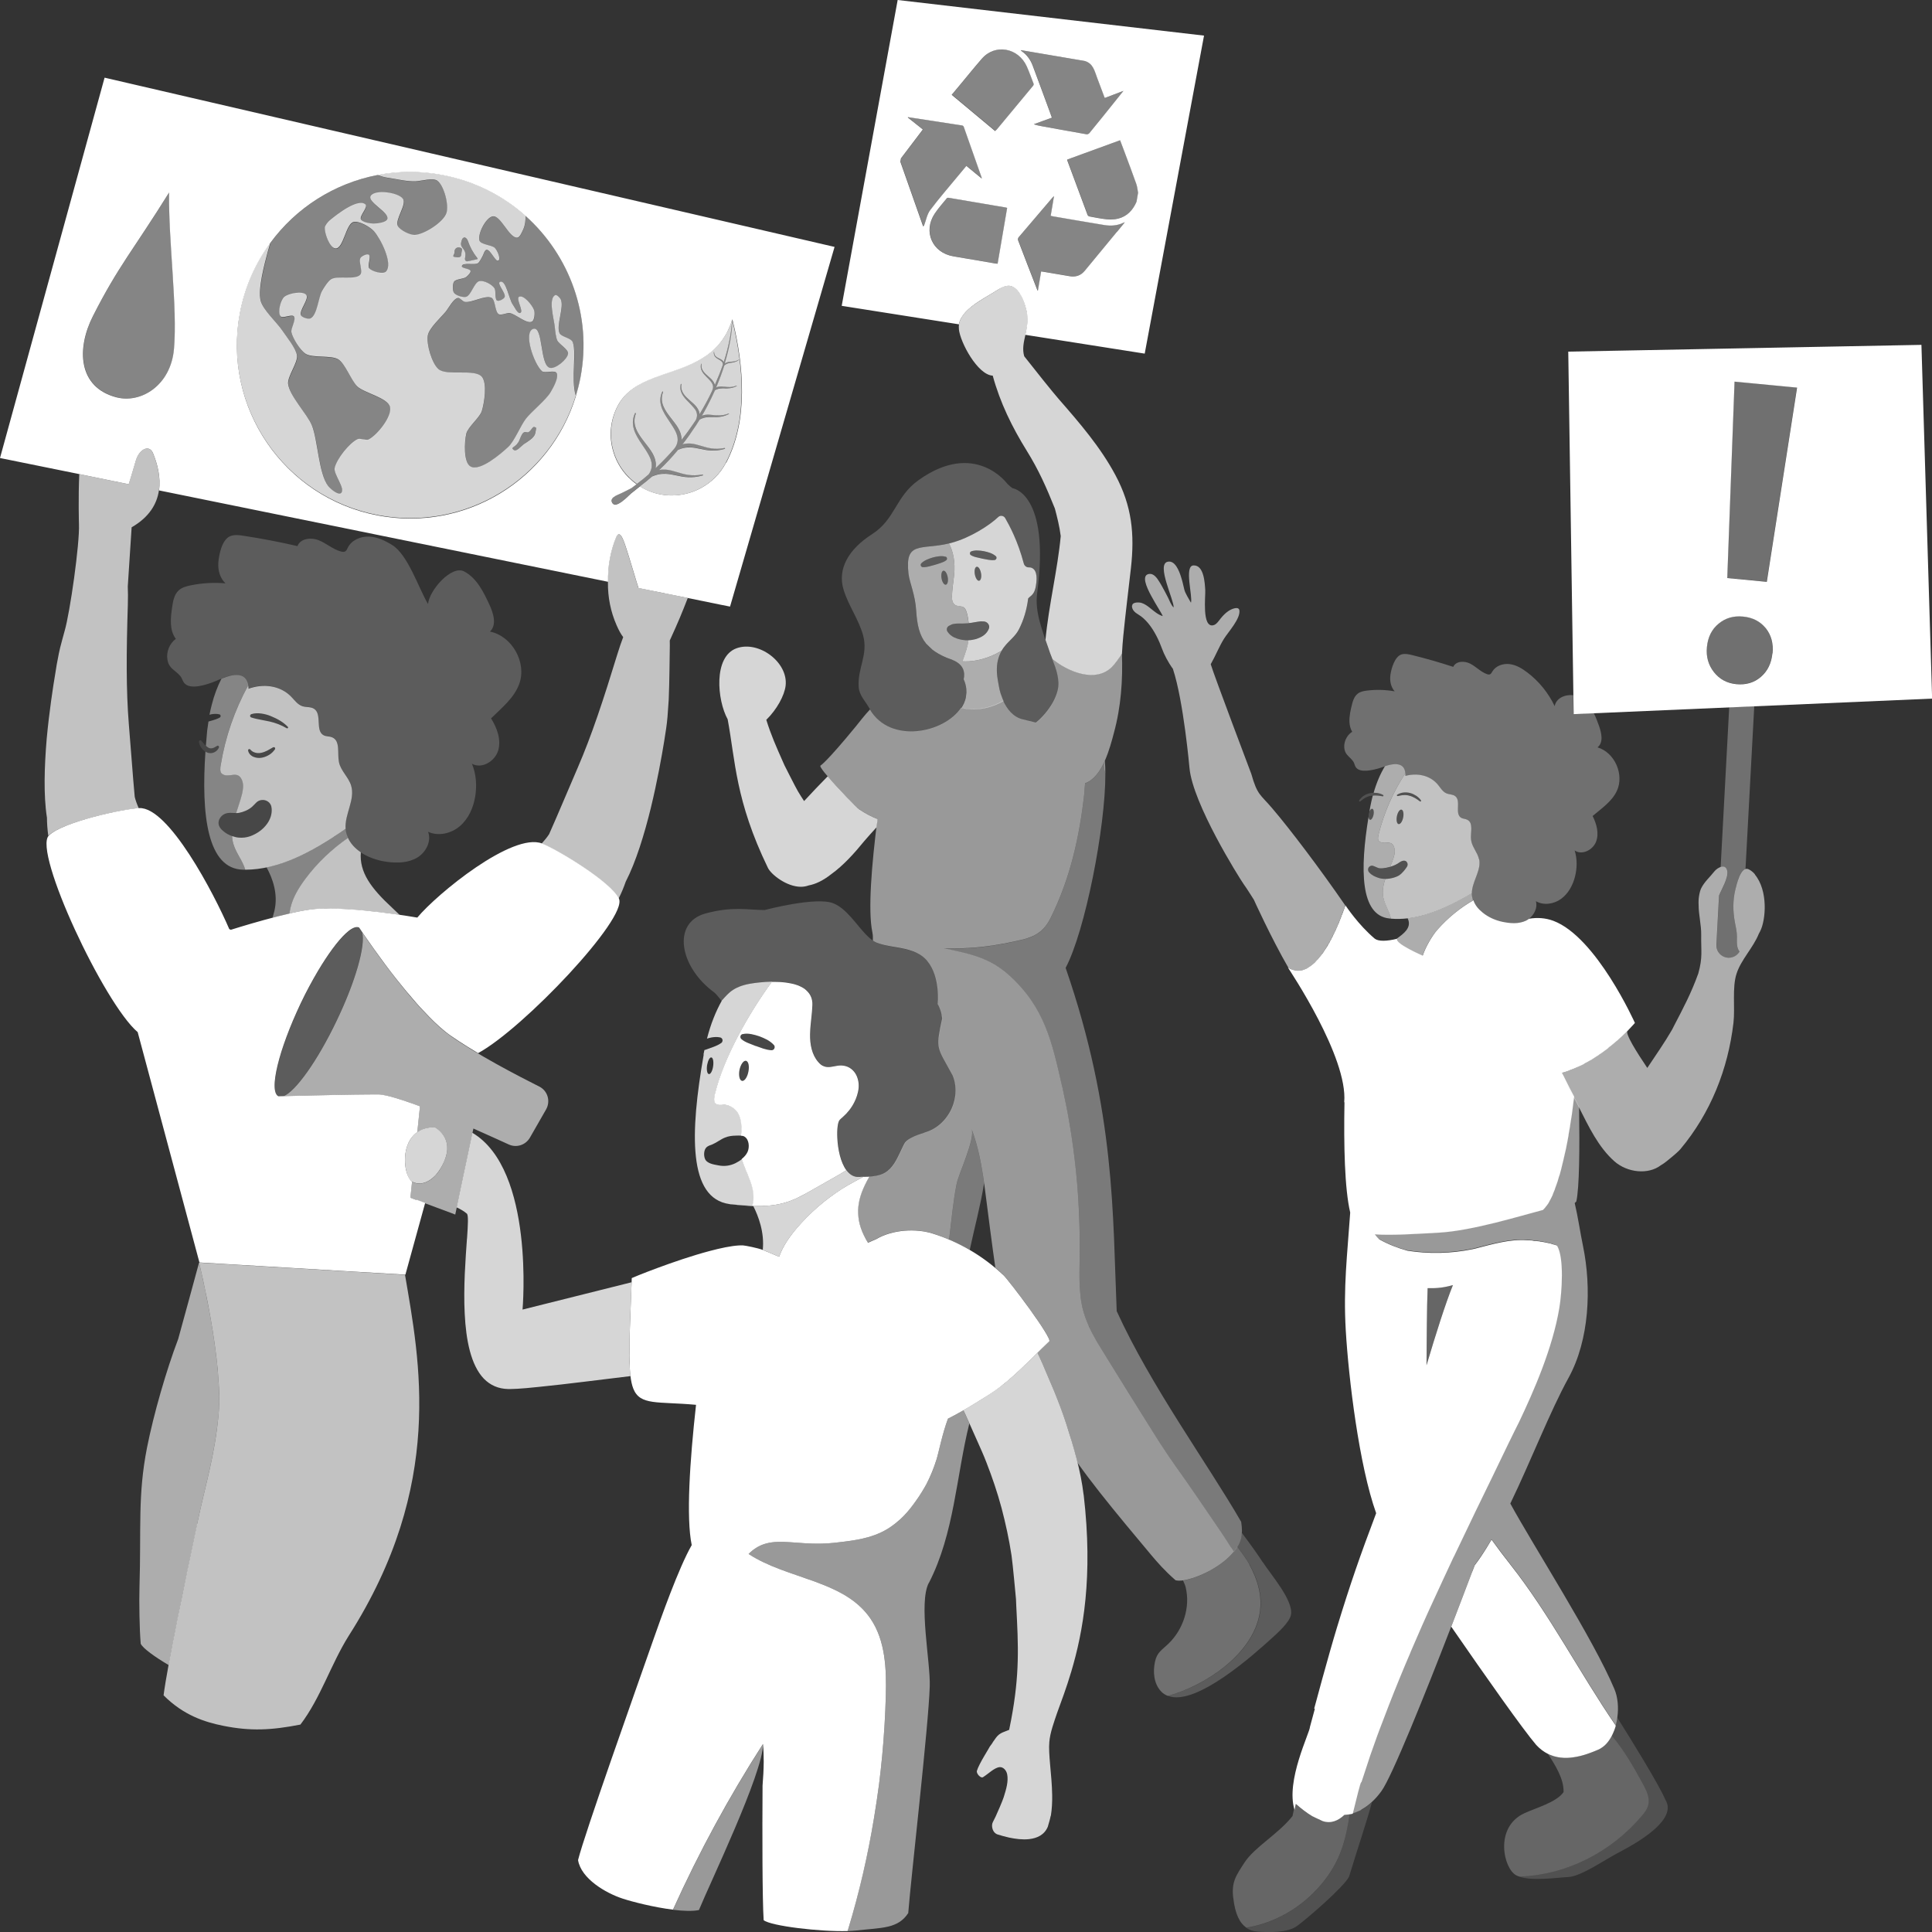 <svg viewBox="0 0 300 300" xmlns="http://www.w3.org/2000/svg"><rect x="0" y="0" width="300" height="300" fill="#333333" stroke="none"/><g fill="#fff"><path d="m 53.65 128.71 c -5.44 3.81 -10.51 6.32 -15.56 6.34 -.38 -1.35 -1.42 -2.56 -1.83 -3.94 -.11 -.35 -.17 -.7 -.2 -1.06 -.01 -.07 0 -.14 -.01 -.22 .33 .11 .66 .2 1 .23 .6 .06 1.22 -.01 1.79 -.21 1.03 -.37 1.99 -1.03 2.63 -1.93 .5 -.69 .79 -1.54 .71 -2.38 -.02 -.21 -.06 -.42 -.16 -.6 -.24 -.48 -.79 -.76 -1.32 -.72 -.79 .05 -1.04 .61 -1.56 1.06 -.55 .48 -1.31 .8 -2.02 .94 -.15 .03 -.3 .03 -.45 .04 .31 -.96 .65 -1.92 .9 -2.9 .17 -.69 .28 -1.43 .05 -2.1 -.66 -1.85 -2.09 -.28 -3.16 -1.12 -.36 -.28 -.25 -.99 -.18 -1.37 .7 -4.31 2.15 -8.49 4.25 -12.32 .03 .15 .05 .32 .05 .5 2.27 -.82 4.87 -.56 6.63 1.23 .54 .55 1.02 1.25 1.76 1.48 .59 .19 1.28 .06 1.8 .4 1.28 .84 .13 3.41 1.49 4.11 .4 .21 .9 .14 1.32 .32 1.3 .55 .77 2.47 1.05 3.85 .27 1.34 1.47 2.31 1.88 3.61 .69 2.2 -1.03 4.48 -.85 6.78 z m -10.94 -12.58 c -.06 -.1 -.18 -.14 -.29 -.09 l -.02 .01 c -.33 .17 -.61 .37 -.92 .52 -.3 .15 -.62 .27 -.93 .33 s -.63 .06 -.92 -.03 c -.29 -.08 -.54 -.22 -.75 -.47 l -.02 -.02 c -.04 -.05 -.11 -.07 -.17 -.06 -.11 .02 -.18 .11 -.16 .22 .07 .46 .45 .83 .86 .99 .42 .17 .87 .2 1.29 .12 s .81 -.25 1.15 -.46 c .35 -.21 .63 -.51 .86 -.83 .05 -.06 .05 -.15 .02 -.22 z m 1.97 -3.28 c -.72 -.75 -1.65 -1.25 -2.6 -1.64 -.48 -.2 -.98 -.34 -1.5 -.41 s -1.05 -.07 -1.56 .1 c -.08 .03 -.14 .09 -.17 .17 -.05 .14 .03 .29 .17 .34 h .01 c .48 .16 .94 .25 1.41 .34 s .93 .18 1.4 .28 c .93 .21 1.84 .55 2.68 1.05 .05 .03 .12 .03 .17 -.02 .06 -.05 .06 -.14 0 -.2 z" opacity=".7"/><path d="m 56.03 132.35 c -.88 -.59 -1.59 -1.34 -2 -2.24 -2.54 1.77 -4.81 3.92 -6.65 6.41 -1 1.35 -1.89 2.81 -2.27 4.44 -.07 .3 -.12 .59 -.16 .89 1.56 -.35 3.02 -.63 4.07 -.7 3.98 -.27 9.8 .45 13.04 .92 -.35 -.35 -.72 -.7 -1.1 -1.05 -3.35 -3.09 -5.18 -5.56 -4.93 -8.68 z" opacity=".7"/><path d="m 84.11 131 c 2.31 .91 10.66 5.9 11.93 8.56 .46 -.9 .82 -1.78 1.12 -2.65 1.59 -3.08 2.9 -7.37 3.92 -11.53 v -.01 c .96 -3.96 1.65 -7.79 2.06 -10.31 .13 -.8 .24 -1.5 .31 -2.01 s .15 -1.11 .2 -1.75 c .07 -.82 .13 -1.74 .19 -2.69 .12 -2.96 .13 -6.25 .17 -8.37 0 -.25 0 -.52 -.01 -.78 1.38 -3.02 1.87 -4.23 2.8 -6.61 l -7.67 -1.55 c -.17 -.55 -.43 -1.35 -.66 -2.14 -.39 -1.24 -.75 -2.49 -.83 -2.73 -.62 -1.9 -1.28 -4.52 -1.97 -3.04 -.91 2.19 -1.32 4.58 -1.27 6.94 v .11 c -.03 2.29 .43 4.58 1.35 6.66 .35 .8 .66 1.36 1.02 1.83 -.29 .76 -.6 1.65 -.92 2.7 -2.13 6.96 -3.97 12.56 -6.13 17.55 -1.59 3.67 -3 7.09 -4.45 10.34 -.25 .4 -.66 .91 -1.16 1.47 z" opacity=".7"/><path d="m 45.2 108.16 c .54 .55 1.02 1.25 1.76 1.48 .59 .19 1.28 .06 1.8 .4 1.28 .84 .13 3.41 1.49 4.11 .4 .21 .9 .14 1.32 .32 1.3 .55 .77 2.47 1.05 3.85 .27 1.34 1.47 2.31 1.88 3.61 .7 2.22 -1.06 4.52 -.86 6.84 .26 2.95 3.53 4.68 6.47 5.06 1.58 .21 3.27 .16 4.64 -.64 s 2.29 -2.55 1.72 -4.03 c 1.61 .74 3.6 .27 4.94 -.88 s 2.1 -2.87 2.38 -4.61 c .28 -1.7 .15 -3.49 -.51 -5.08 1.52 .87 3.59 -.38 4.08 -2.06 s -.18 -3.49 -1.11 -4.98 c 1.65 -1.63 3.57 -3.15 4.37 -5.33 1.22 -3.31 -1.08 -7.44 -4.54 -8.15 1.1 -1.03 .54 -2.85 -.1 -4.21 -.92 -1.99 -1.97 -4.11 -3.91 -5.13 s -5.39 2.88 -5.61 5.06 c -1.47 -2.48 -3.1 -7.62 -5.55 -9.15 -1.11 -.69 -2.33 -1.28 -3.64 -1.32 s -2.7 .56 -3.27 1.73 c -.11 .21 -.2 .46 -.4 .57 -.19 .11 -.43 .07 -.65 .02 -1.24 -.33 -2.24 -1.25 -3.43 -1.74 s -2.89 -.31 -3.33 .9 c -2.76 -.64 -5.54 -1.17 -8.33 -1.6 -.7 -.11 -1.44 -.21 -2.1 .05 -1.3 .51 -1.77 2.89 -1.86 4.13 -.08 1.16 .26 2.4 1.11 3.2 -1.82 -.16 -3.66 -.05 -5.44 .32 -.65 .13 -1.32 .32 -1.81 .76 -.71 .64 -.89 1.66 -1.03 2.6 -.25 1.69 -.45 3.58 .57 4.94 -.99 .73 -1.52 2.05 -1.3 3.26 .25 1.38 1.17 1.57 1.95 2.46 .47 .54 .36 1.09 1.08 1.47 1.25 .66 3.84 -.34 5.01 -.87 1.7 -.78 4.36 -1.58 4.5 1.41 2.27 -.82 4.87 -.56 6.63 1.23 z" fill-rule="evenodd" opacity=".2"/><path d="m 7.29 126.91 c 0 .92 .07 1.87 .21 2.88 2.05 -2.11 11.56 -4.16 14.05 -4.28 -.31 -.7 -.52 -1.3 -.63 -1.78 -.33 -3.53 -.57 -7.22 -.91 -11.21 -.44 -5.42 -.39 -11.32 -.16 -18.59 .03 -1.11 .03 -2.03 -.01 -2.85 l .6 -9.2 c 2.76 -1.59 3.93 -3.64 4.24 -5.73 .29 -2.02 -.23 -4.09 -.95 -5.83 -.6 -1.31 -2.07 -.59 -2.61 1.08 -.08 .23 -.43 1.42 -.76 2.56 -.13 .43 -.27 .87 -.38 1.23 l -7.67 -1.57 c -.17 3.67 -.05 7.77 -.05 7.77 .13 3.04 -1.39 13.72 -2.22 16.57 -.25 .92 -.5 1.81 -.7 2.61 -.15 .63 -.27 1.22 -.36 1.73 -.11 .51 -.23 1.19 -.35 2.01 -.43 2.52 -1 6.35 -1.38 10.42 v .01 c -.36 4.25 -.5 8.75 .03 12.17 z" opacity=".7"/><path d="m 34.66 267.98 c 4.23 .85 7.44 .7 11.99 -.19 3.14 -4.12 4.69 -9.29 7.49 -13.77 14.97 -23.45 11 -42.81 8.75 -56.07 l -17.83 -1.06 -14.15 -.83 s 3.82 15.42 3.02 23.71 c -.62 6.44 -1.98 10.52 -3.31 16.84 -1.9 9.02 -4.61 21.91 -5.22 26.64 3.12 3.13 6.43 4.16 9.26 4.73 z" opacity=".7"/><path d="m 146.81 86.45 c -.17 -.06 -.34 -.08 -.51 -.09 s -.33 0 -.5 .02 c -.33 .04 -.66 .1 -.97 .19 -.32 .09 -.63 .21 -.93 .34 -.3 .14 -.59 .31 -.84 .56 -.14 .14 -.13 .37 .01 .5 .07 .07 .15 .1 .24 .1 h .01 c .34 .01 .65 -.05 .95 -.12 .3 -.08 .6 -.15 .89 -.24 .3 -.08 .59 -.19 .88 -.28 .15 -.05 .29 -.1 .44 -.17 .14 -.06 .29 -.14 .43 -.25 h .01 c .15 -.11 .18 -.31 .07 -.46 -.04 -.06 -.1 -.1 -.16 -.12 z m -.61 3.34 c .1 .6 .4 1.05 .67 1 s .4 -.57 .29 -1.17 -.41 -1.05 -.67 -1 -.39 .57 -.29 1.17 z m 4.2 6.96 c -.06 -.66 -.17 -1.27 -.34 -1.77 -.09 -.25 -.2 -.51 -.41 -.66 -.38 -.28 -.95 -.14 -1.34 -.38 -.41 -.25 -.49 -.81 -.49 -1.29 .01 -1.1 .21 -2.19 .33 -3.29 .23 -2.17 -.17 -3.77 -.79 -4.97 -4.38 1.04 -6.87 -.44 -6.29 4.68 .17 1.47 1.04 3.2 1.2 5.8 .14 2.14 .48 3.77 1.54 5.07 .31 .32 .63 .63 .96 .93 .59 .46 1.31 .87 2.2 1.25 .69 .29 3.23 .8 2.67 3.36 .23 .51 .36 1.01 .41 1.5 l .02 .55 -.08 .7 -.05 .23 -.08 .28 -.18 .47 -.2 .39 -.21 .35 c 2.71 .58 4.98 -.19 6.56 -1.09 l -.16 -.36 -.3 -.83 -.17 -.63 -.09 -.45 -.17 -.96 -.09 -.63 -.05 -.58 -.01 -.34 c -.01 -.98 .16 -2.02 .76 -3.05 l -.05 .03 c -3.28 1.97 -6.04 1.62 -6.04 1.62 l .26 -.74 c .19 -.55 .43 -1.3 .54 -1.78 .05 -.23 .09 -.48 .12 -.74 -.6 .02 -1.2 -.08 -1.75 -.26 -.29 -.09 -.57 -.22 -.82 -.39 -.13 -.09 -.25 -.18 -.36 -.29 -.11 -.12 -.21 -.23 -.32 -.39 -.01 -.01 -.02 -.03 -.03 -.04 -.19 -.32 -.07 -.72 .27 -.89 l .41 -.2 c .11 -.06 .24 -.06 .36 -.09 .12 -.02 .23 -.03 .34 -.04 .22 -.02 .43 -.02 .63 -.01 .4 .01 .77 -.02 1.12 -.04 .07 0 .13 -.01 .2 -.01 z" fill-rule="evenodd" opacity=".6"/><path d="m 150.75 86.2 c .15 .09 .3 .16 .45 .21 .15 .06 .3 .1 .45 .13 .3 .07 .6 .15 .9 .21 s .6 .11 .91 .17 c .31 .05 .62 .08 .95 .05 h .01 c .2 -.02 .34 -.2 .32 -.39 -.01 -.09 -.05 -.18 -.12 -.23 -.27 -.23 -.57 -.38 -.88 -.5 -.31 -.1 -.63 -.2 -.95 -.26 -.32 -.07 -.66 -.09 -.98 -.11 -.17 -.01 -.33 -.01 -.5 .02 -.17 .02 -.34 .06 -.5 .12 s -.25 .26 -.18 .43 c .03 .07 .07 .12 .13 .15 h .01 z m .62 2.98 c .11 .6 .41 1.05 .67 1 s .4 -.57 .29 -1.17 -.4 -1.05 -.67 -1 -.4 .57 -.29 1.17 z m -1 10.24 c -.03 .26 -.07 .51 -.12 .74 -.19 .86 -.8 2.52 -.8 2.52 s 2.79 .35 6.09 -1.65 c .14 -.25 .31 -.49 .51 -.73 .71 -.88 1.65 -1.54 2.17 -2.58 .73 -1.43 1.22 -3.06 1.43 -4.78 .07 -.09 .15 -.17 .26 -.26 .54 -.41 .78 -.82 .93 -1.65 .3 -1.66 .04 -2.68 -.78 -2.9 -.08 -.02 -.17 -.03 -.25 -.02 v -.01 c -.38 .04 -.74 -.22 -.84 -.61 -.92 -3.48 -2.2 -5.84 -2.88 -7.03 -.23 -.4 -.76 -.49 -1.09 -.17 -1.32 1.26 -4.34 3.23 -7.29 4.01 -.12 .03 -.23 .06 -.35 .09 .62 1.2 1.02 2.8 .79 4.97 -.12 1.1 -.31 2.19 -.33 3.29 -.01 .48 .08 1.03 .49 1.29 .4 .25 .96 .11 1.35 .38 .21 .16 .33 .41 .41 .66 .17 .49 .28 1.11 .34 1.77 l .33 -.03 c .17 -.04 .35 -.04 .52 -.09 .09 -.02 .18 -.02 .27 -.04 s .19 -.04 .29 -.05 c .21 -.02 .42 -.07 .7 -.05 l .24 .01 c .09 .01 .19 .02 .28 .06 .44 .17 .67 .64 .51 1.05 -.22 .57 -.67 1.03 -1.24 1.31 -.14 .07 -.28 .14 -.43 .19 -.15 .06 -.3 .11 -.45 .15 -.31 .07 -.63 .14 -.95 .15 -.04 0 -.07 0 -.11 .01 z" fill-rule="evenodd" opacity=".8"/><path d="m 192.81 238.33 c 0 -.04 .01 -.08 .01 -.12 .01 -.16 .03 -.31 .03 -.48 0 -.44 -.04 -.9 -.12 -1.42 -5.27 -9.13 -13.99 -21.01 -19.33 -32.72 -.63 -14.85 -.19 -30.9 -7.93 -53.3 3.03 -5.7 6.19 -21.86 6.17 -30.12 -.22 -.78 -.31 -1.51 -.08 -2.01 -.71 1.58 -1.68 2.98 -3.07 3.49 -.03 .5 -.05 .98 -.1 1.39 -.74 6.81 -2.19 13.37 -5.26 19.54 -1.44 2.93 -3.57 3.19 -6.55 3.82 -3.28 .68 -6.65 1 -10 .87 4.06 .9 7.01 1.39 10.15 4.23 5.53 5 6.64 10.4 8.19 17.19 .03 .14 .05 .29 .1 .41 .12 .59 .25 1.19 .37 1.77 .25 1.17 .46 2.36 .67 3.54 .1 .59 .19 1.19 .29 1.77 .22 1.43 .41 2.85 .57 4.26 .25 2.13 .44 4.25 .55 6.42 .14 2.13 .19 4.25 .19 6.38 0 .52 0 1.05 -.01 1.57 -.01 .38 -.01 .76 -.01 1.15 -.01 1.1 -.04 2.19 0 3.28 .01 .45 .04 .89 .08 1.32 .03 .29 .05 .57 .08 .85 0 .05 .01 .1 .01 .14 .05 .41 .12 .8 .2 1.2 .04 .2 .08 .41 .14 .6 .05 .19 .11 .38 .16 .59 .08 .3 .18 .59 .29 .86 .14 .37 .29 .74 .45 1.09 .03 .1 .07 .19 .12 .29 .04 .1 .1 .19 .14 .29 .12 .27 .26 .53 .41 .8 .42 .79 .89 1.58 1.36 2.34 .16 .26 .31 .52 .48 .78 2.45 3.92 4.91 7.85 7.34 11.79 1.61 2.58 3.3 5.03 5.01 7.44 .57 .8 4.14 6 5.31 7.74 .16 .23 .31 .45 .46 .68 .5 .75 .98 1.5 1.46 2.26 .15 .22 .3 .45 .45 .68 .56 -.69 .98 -1.44 1.17 -2.22 .01 -.14 .04 -.26 .05 -.41 z" opacity=".35"/><path d="m 36.26 131.11 c .41 1.38 1.45 2.59 1.84 3.94 -.11 0 -.21 .01 -.31 0 -5.61 -.09 -6.56 -8.47 -5.89 -18.35 .07 .04 .13 .09 .21 .13 .36 .16 .8 .16 1.15 -.01 .36 -.16 .61 -.44 .74 -.76 .01 -.06 .01 -.13 -.03 -.17 -.06 -.1 -.17 -.13 -.27 -.07 v .01 c -.26 .16 -.47 .28 -.68 .34 s -.43 .04 -.61 -.04 c -.16 -.07 -.3 -.19 -.44 -.33 .06 -.78 .13 -1.57 .2 -2.36 .06 -.48 .13 -.94 .2 -1.4 l .6 -.17 c .38 -.11 .77 -.24 1.15 -.44 v -.01 c .07 -.03 .11 -.1 .13 -.17 .04 -.14 -.04 -.3 -.2 -.33 -.44 -.11 -.9 -.07 -1.32 .01 -.07 .03 -.13 .04 -.2 .07 .1 -.53 .21 -1.04 .34 -1.52 .01 -.01 .01 -.03 .01 -.04 .38 -1.51 .9 -2.86 1.5 -4.04 .06 -.03 .1 -.04 .16 -.07 1.57 -.64 3.63 -1.08 4 1.11 -2.11 3.82 -3.56 8 -4.26 12.32 -.06 .37 -.17 1.08 .19 1.37 1.08 .84 2.51 -.73 3.16 1.13 .24 .67 .13 1.41 -.04 2.09 -.24 .98 -.58 1.94 -.9 2.9 -.61 .01 -1.24 -.13 -1.84 .16 -.58 .28 -1.01 .94 -.9 1.57 .07 .41 .34 .76 .66 1.02 .41 .38 .93 .66 1.45 .84 .01 .07 0 .14 .01 .21 .03 .36 .09 .71 .2 1.07 z m 17.39 -2.34 c 0 -.02 0 -.04 0 -.06 -4.26 2.98 -8.29 5.15 -12.26 5.97 .92 1.66 1.84 4.14 1.22 6.76 -.09 .37 -.19 .72 -.29 1.07 .88 -.23 1.77 -.45 2.64 -.65 .04 -.3 .09 -.6 .16 -.89 .38 -1.63 1.27 -3.1 2.27 -4.44 1.84 -2.49 4.11 -4.64 6.65 -6.41 -.19 -.42 -.34 -.86 -.38 -1.35 z m 14.28 -100.67 c -.68 -.5 -2.53 .05 -3.37 .08 -1.39 .06 -2.97 -.36 -4.34 -.55 -.58 -.08 -1.1 -.25 -1.59 -.46 -6.69 1.29 -12.65 5.09 -16.65 10.56 -.06 .5 -.27 1.04 -.4 1.52 -.47 1.84 -1.53 5.67 -1.07 7.51 .35 1.39 2.6 3.44 3.38 4.64 .61 .94 2.13 2.76 2.26 3.88 .13 1.14 -1.5 3.23 -1.38 4.37 .2 1.84 2.97 4.71 3.68 6.42 .94 2.27 1.05 7.54 2.56 9.47 .35 .45 1.52 1.44 1.97 1.1 .8 -.61 -1.2 -2.92 -.98 -3.91 .3 -1.4 2.27 -3.89 3.58 -4.49 .39 -.18 1.33 .25 1.71 .05 1.33 -.69 3.62 -3.53 3.31 -5 -.32 -1.48 -4.01 -2.19 -5.1 -3.24 -.92 -.88 -1.85 -3.5 -2.93 -4.19 -1.09 -.69 -4.02 -.17 -5.1 -.88 -.83 -.54 -1.97 -2.35 -2.18 -3.32 -.13 -.61 .78 -1.99 .38 -2.47 -.34 -.4 -1.75 .37 -2.08 -.03 -.48 -.59 .01 -2.47 .57 -2.98 .63 -.58 2.86 -1 3.42 -.35 .54 .62 -1.2 2.49 -.79 3.21 .19 .33 1.11 .62 1.46 .46 1.06 -.49 1.22 -3.28 1.81 -4.28 .3 -.5 .94 -1.52 1.43 -1.82 .98 -.57 3.74 .17 4.49 -.69 .43 -.49 -.33 -2.09 .05 -2.62 .2 -.28 .99 -.67 1.27 -.48 .44 .29 -.28 1.7 .06 2.1 .43 .51 2.18 1 2.63 .5 1.09 -1.22 -.82 -5.03 -1.9 -6.26 -.57 -.65 -2.34 -1.66 -3.18 -1.42 -1.19 .34 -1.54 4.18 -2.78 4.1 -.9 -.05 -1.71 -2.32 -1.66 -3.22 .02 -.34 .5 -.91 .76 -1.13 1.16 -.98 4.42 -3.49 5.56 -2.48 .45 .4 -.99 1.78 -.71 2.32 .24 .46 1.45 .64 1.97 .65 .56 0 1.95 -.15 2.13 -.69 .34 -1.05 -3.13 -2.62 -2.59 -3.58 .62 -1.09 4.25 -.59 5.01 .41 .65 .85 -1.26 3.24 -.8 4.21 .32 .67 1.89 1.45 2.64 1.41 1.48 -.08 4.39 -1.94 4.9 -3.33 .45 -1.24 -.34 -4.29 -1.4 -5.08 z m 13.7 5.42 c -.01 .7 -.05 1.39 -.35 2.08 -.16 .37 -.52 1.27 -.92 1.32 -1.26 .16 -2.6 -3.53 -3.85 -3.3 -1.05 .19 -2.38 2.74 -2.04 3.76 .2 .62 1.87 .68 2.36 1.11 .36 .31 .95 1.61 .62 1.96 -.45 .49 -1.29 -1.8 -1.93 -1.63 -.29 .08 -.45 .79 -.61 1.05 -.17 .26 -.43 .86 -.69 1.03 -.53 .34 -2.38 -.18 -2.49 .44 -.06 .38 1.26 .38 1.35 .75 .06 .28 -.45 .77 -.68 .95 -.4 .31 -1.59 .31 -1.88 .72 -.25 .36 -.26 1.39 0 1.74 .29 .4 1.4 .74 1.88 .61 .76 -.22 1.26 -2.26 2.04 -2.43 .72 -.16 1.95 .49 2.36 1.1 .24 .37 .01 1.68 .39 1.91 .27 .17 1.04 -.23 1.18 -.52 .26 -.56 -1.28 -2.13 -.71 -2.38 .93 -.4 1.4 2.71 1.98 3.53 .25 .36 .76 1.47 1.16 1.3 .58 -.25 -.75 -2.25 -.18 -2.52 .71 -.35 2.09 1.36 2.34 2.1 .14 .43 .06 1.54 -.34 1.76 -.81 .45 -2.56 -1.21 -3.48 -1.33 -.42 -.06 -1.33 .39 -1.69 .18 -.6 -.35 -.49 -2.19 -1.1 -2.53 -.92 -.51 -3.15 .82 -4.18 .62 -.3 -.06 -.75 -.66 -1.05 -.61 -.7 .11 -1.45 1.58 -1.9 2.13 -.73 .9 -2.59 2.56 -2.78 3.7 -.23 1.35 .64 4.31 1.66 5.21 1.29 1.13 5.64 -.12 6.74 1.2 .85 1.02 .38 4.04 -.01 5.31 -.32 1.02 -2.17 2.49 -2.41 3.52 -.3 1.25 -.46 4.52 .69 5.11 1.46 .75 4.6 -1.93 5.81 -3.04 .95 -.88 1.96 -3.35 2.74 -4.37 .86 -1.13 3.16 -2.93 3.86 -4.16 .39 -.68 1.33 -2.33 .9 -2.98 -.31 -.48 -1.85 .12 -2.27 -.27 -1.23 -1.13 -2.92 -6.06 -1.33 -6.56 1.57 -.49 .99 5.64 2.58 6.05 .87 .22 2.72 -1.31 2.82 -2.2 .08 -.66 -1.4 -1.46 -1.68 -2.06 -.21 -.46 -.33 -1.48 -.37 -1.98 -.11 -1.26 -1.09 -4.5 .05 -5.05 .25 -.12 .75 .42 .87 .66 .57 1.19 -.8 4.11 -.17 5.28 .27 .5 1.62 .72 1.93 1.2 .83 1.29 -.21 6.05 .58 8.53 .29 -.93 .53 -1.89 .71 -2.88 1.83 -9.62 -1.71 -19.01 -8.51 -25.1 z m -9.42 3.36 c -.12 -.06 -.27 .03 -.36 .14 s -.13 .24 -.17 .37 c -.07 .22 -.13 .45 -.08 .67 .07 .32 .34 .56 .5 .85 .16 .28 .22 .61 .16 .93 -.02 .13 -.06 .25 -.06 .38 s .04 .27 .15 .33 c .11 .07 .26 .05 .39 .02 .44 -.1 .88 -.19 1.32 -.29 .03 -.01 .06 -.01 .08 -.03 .04 -.05 0 -.12 -.04 -.17 -.63 -.8 -1.12 -1.7 -1.45 -2.65 -.08 -.23 -.22 -.42 -.44 -.53 z m -.8 1.58 c -.52 -.15 -.87 .24 -.84 .73 s -.57 .68 .29 .78 .73 -.34 .81 -.77 .18 -.61 -.26 -.73 z m 11.56 27.84 c -.33 -.1 -.64 .92 -1.13 .83 s -.68 -.06 -1.16 1.16 c -.48 1.23 -1.47 1.09 -.97 1.53 s 1.07 -.48 1.83 -1 1.48 -.94 1.59 -1.68 .25 -.73 -.17 -.85 z m 25.52 7.66 c .21 -.04 .44 -.1 .67 -.16 .04 -.01 .07 -.05 .06 -.09 s -.05 -.07 -.09 -.06 c -1.7 .33 -2.87 -.03 -3.95 -.36 -.59 -.18 -1.16 -.35 -1.77 -.39 -.33 -.02 -.66 -.01 -1.01 .06 l .06 -.06 c 1.03 -.99 1.98 -2.01 2.86 -3.07 .3 -.14 .59 -.23 .86 -.29 .38 -.09 .72 -.11 1.06 -.09 .52 .02 1.02 .12 1.54 .23 1.06 .23 2.2 .46 3.79 0 .04 -.01 .06 -.05 .05 -.09 s -.05 -.06 -.09 -.05 c -1.57 .31 -2.64 -.03 -3.63 -.33 -.54 -.16 -1.07 -.32 -1.63 -.36 -.39 -.03 -.79 .01 -1.23 .12 -.01 0 -.02 .01 -.03 .01 .75 -.96 1.45 -1.94 2.08 -2.92 .2 -.31 .39 -.61 .58 -.92 .11 -.07 .22 -.12 .33 -.17 .24 -.1 .46 -.16 .68 -.19 .35 -.05 .69 -.05 1.04 -.04 .72 .02 1.5 .03 2.49 -.47 .02 -.01 .03 -.04 .02 -.06 s -.04 -.03 -.06 -.02 c -.99 .4 -1.74 .31 -2.43 .23 -.38 -.04 -.74 -.08 -1.11 -.04 -.2 .02 -.39 .07 -.6 .15 .3 -.5 .57 -1.01 .84 -1.51 .43 -.82 .84 -1.64 1.19 -2.45 .08 -.05 .16 -.08 .23 -.12 .18 -.08 .34 -.12 .51 -.14 .26 -.04 .51 -.04 .77 -.03 .54 .01 1.11 .03 1.85 -.35 .02 -.01 .03 -.03 .02 -.05 s -.03 -.03 -.05 -.02 c -.74 .29 -1.29 .23 -1.8 .17 -.28 -.03 -.55 -.06 -.83 -.03 -.17 .02 -.34 .06 -.52 .14 .5 -1.17 .93 -2.32 1.27 -3.42 .07 -.06 .13 -.11 .2 -.15 .11 -.07 .22 -.12 .33 -.16 .17 -.06 .34 -.08 .53 -.11 .37 -.05 .77 -.11 1.23 -.45 .01 -.01 .01 -.02 .01 -.03 -.01 -.01 -.02 -.01 -.03 -.01 -.47 .28 -.86 .3 -1.22 .33 -.2 .01 -.38 .02 -.57 .08 -.12 .04 -.25 .09 -.37 .17 .76 -2.5 1.14 -4.77 1.19 -6.6 -.02 -.09 -.04 -.18 -.07 -.27 -.03 .08 -.05 .16 -.08 .24 -.08 1.8 -.5 4.03 -1.29 6.47 -.06 -.12 -.14 -.22 -.25 -.3 -.14 -.11 -.32 -.19 -.49 -.28 -.37 -.18 -.75 -.39 -.75 -.98 0 -.01 -.01 -.03 -.02 -.03 s -.03 .01 -.03 .02 c -.05 .64 .33 .9 .72 1.13 .16 .09 .32 .18 .45 .29 .08 .07 .15 .15 .19 .25 .04 .08 .05 .18 .05 .29 -.35 1.03 -.76 2.1 -1.25 3.18 -.01 -.06 -.03 -.12 -.05 -.18 -.07 -.2 -.19 -.39 -.34 -.57 -.19 -.23 -.44 -.44 -.68 -.65 -.57 -.51 -1.14 -1.03 -1 -1.88 0 -.02 -.01 -.04 -.03 -.04 s -.04 .01 -.04 .03 c -.22 .89 .33 1.5 .9 2.07 .22 .22 .44 .44 .62 .66 .12 .16 .22 .31 .28 .48 .08 .23 .09 .49 -.02 .8 -.02 .03 -.03 .07 -.03 .11 -.58 1.22 -1.24 2.45 -1.99 3.69 -.01 -.16 -.04 -.31 -.09 -.46 -.09 -.28 -.26 -.53 -.46 -.77 -.26 -.31 -.59 -.59 -.92 -.88 -.77 -.68 -1.54 -1.39 -1.34 -2.54 .01 -.03 -.01 -.05 -.04 -.06 s -.05 .01 -.06 .04 c -.29 1.2 .45 2.02 1.22 2.79 .3 .3 .59 .59 .83 .9 .17 .21 .3 .42 .39 .65 .11 .32 .13 .67 -.03 1.08 -.03 .03 -.04 .07 -.04 .11 -.13 .2 -.26 .4 -.4 .6 -.58 .86 -1.2 1.71 -1.87 2.55 .01 -.19 0 -.37 -.02 -.55 -.06 -.43 -.23 -.85 -.46 -1.26 -.3 -.52 -.7 -1.03 -1.1 -1.54 -.94 -1.21 -1.87 -2.47 -1.27 -4.1 .02 -.04 0 -.08 -.04 -.09 s -.08 0 -.09 .04 c -.76 1.68 .1 3.09 1.01 4.44 .35 .52 .7 1.03 .97 1.55 .18 .35 .33 .7 .39 1.07 .08 .5 0 1.01 -.34 1.57 -.04 .04 -.07 .09 -.09 .14 -.84 .98 -1.75 1.93 -2.72 2.86 -.09 .08 -.17 .16 -.26 .25 .07 -.33 .07 -.64 .02 -.96 -.07 -.47 -.25 -.92 -.5 -1.37 -.32 -.57 -.76 -1.12 -1.2 -1.68 -1.02 -1.32 -2.04 -2.69 -1.38 -4.46 .02 -.04 0 -.08 -.04 -.1 s -.08 0 -.1 .04 c -.83 1.83 .11 3.36 1.1 4.83 .38 .57 .77 1.12 1.06 1.68 .2 .38 .36 .76 .42 1.16 .09 .54 0 1.1 -.37 1.71 -.04 .03 -.06 .07 -.08 .11 -.27 .24 -.55 .47 -.83 .7 -.09 .07 -.18 .14 -.27 .22 -.13 .11 -.26 .22 -.4 .32 -.04 .03 -.08 .06 -.12 .09 -.08 .06 -.15 .11 -.23 .17 -.26 .2 -.52 .4 -.79 .59 -.05 .03 -.11 .06 -.16 .09 -.47 .25 -.96 .48 -1.44 .72 -.44 .22 -1.7 .6 -1.49 1.3 .46 1.49 2.69 -1.01 3.05 -1.3 .35 -.28 .7 -.54 1.04 -.83 .1 -.07 .2 -.15 .29 -.23 .06 -.05 .13 -.1 .19 -.15 .18 -.14 .35 -.28 .52 -.41 .1 -.08 .21 -.16 .31 -.24 .3 -.25 .6 -.5 .89 -.75 .33 -.15 .64 -.25 .93 -.31 .41 -.09 .79 -.12 1.15 -.1 .57 .02 1.11 .13 1.67 .25 1 .21 2.06 .44 3.45 .16 z m -90.41 -12.28 c 3.83 1.01 8.47 -1.86 8.96 -7.56 .55 -6.47 -.88 -16.7 -.76 -24.25 -5.52 8.88 -7.91 11.47 -11.82 19.18 -2.56 5.05 -2.34 11.05 3.62 12.62 z m 122.93 -43.5 c 2.21 .34 4.43 .68 6.64 1.02 .59 .09 1.18 .17 1.77 .27 .1 .02 .22 .11 .25 .2 .93 2.62 1.85 5.24 2.77 7.86 .01 .04 .02 .08 .04 .19 -.82 -.68 -1.6 -1.31 -2.4 -1.97 -.44 .53 -.87 1.05 -1.3 1.56 -1.45 1.76 -2.95 3.47 -4.31 5.29 -.49 .65 -.64 1.56 -.94 2.35 -.02 .05 -.03 .11 -.16 .19 -1.18 -3.34 -2.36 -6.68 -3.53 -10.02 .03 -.18 .06 -.35 .09 -.53 1.13 -1.49 2.26 -2.97 3.4 -4.48 -.16 -.13 -.34 -.28 -.53 -.43 -.6 -.47 -1.19 -.95 -1.79 -1.42 0 -.02 .01 -.05 .01 -.07 z m 20.11 26.9 c -1.01 -2.6 -2.02 -5.19 -3.01 -7.79 -.05 -.13 -.01 -.36 .08 -.46 1.75 -2.06 3.5 -4.11 5.26 -6.17 .05 -.06 .11 -.11 .24 -.24 -.18 1.08 -.35 2.07 -.52 3.07 .12 .03 .2 .06 .29 .07 2.67 .46 5.34 .92 8.01 1.36 1.03 .17 2.04 .11 3 -.35 .05 -.02 .1 -.03 .22 -.08 -.44 .54 -.83 1.01 -1.22 1.49 -1.67 2.02 -3.34 4.03 -5 6.06 -.62 .75 -1.4 .99 -2.33 .84 -1.38 -.23 -2.75 -.47 -4.13 -.7 -.09 -.02 -.17 -.02 -.31 -.04 l -.5 2.96 -.07 -.01 z m 7.33 -35.61 c 1.34 .38 1.54 1.6 1.95 2.66 .38 .99 .75 1.98 1.12 2.97 .01 .03 .04 .06 .07 .11 .92 -.35 1.84 -.7 2.88 -1.1 -.52 .65 -.97 1.21 -1.41 1.76 -1.29 1.61 -2.58 3.22 -3.89 4.81 -.09 .11 -.29 .19 -.42 .17 -2.25 -.39 -4.49 -.81 -6.74 -1.21 -.49 -.09 -.97 -.17 -1.46 -.35 .92 -.34 1.85 -.67 2.81 -1.02 -.2 -.54 -.39 -1.07 -.58 -1.59 -.8 -2.16 -1.59 -4.33 -2.4 -6.48 -.34 -.92 -.9 -1.69 -1.71 -2.25 -.06 -.04 -.1 -.11 -.15 -.17 3.31 .56 6.62 1.13 9.94 1.69 z m 8.05 21.85 c -.56 1.3 -1.46 2.27 -2.86 2.62 -.57 .14 -1.2 .16 -1.79 .1 -.89 -.09 -1.78 -.28 -2.66 -.44 -.11 -.02 -.25 -.13 -.29 -.23 -1.05 -2.8 -2.09 -5.61 -3.13 -8.41 -.02 -.05 -.02 -.1 -.04 -.19 2.74 -1 5.46 -2 8.22 -3 .26 .68 .51 1.33 .75 1.99 .6 1.6 1.2 3.2 1.77 4.81 .15 .43 .18 .9 .27 1.35 -.08 .47 -.16 .93 -.24 1.4 z m -20.09 .96 c -.49 2.9 -.98 5.77 -1.48 8.66 -.12 -.01 -.22 -.02 -.31 -.03 -2.19 -.37 -4.38 -.75 -6.57 -1.12 -3.28 -.56 -4.73 -3.87 -2.88 -6.64 .56 -.84 1.24 -1.59 1.88 -2.38 .05 -.06 .18 -.09 .27 -.07 2.96 .5 5.92 1 8.88 1.51 .06 .01 .12 .04 .21 .06 z m -8.6 -17.57 c .51 -.61 .99 -1.19 1.48 -1.77 1.07 -1.29 2.12 -2.59 3.22 -3.85 2.04 -2.34 5.65 -1.7 6.96 1.21 .39 .88 .71 1.79 1.06 2.69 .03 .08 0 .22 -.05 .28 -1.9 2.3 -3.81 4.6 -5.72 6.89 -.05 .06 -.11 .11 -.18 .18 -2.25 -1.87 -4.48 -3.74 -6.75 -5.63 z" opacity=".4"/><path d="m 33.99 116.06 c -.12 .32 -.38 .61 -.74 .76 -.35 .16 -.8 .17 -1.16 .01 s -.63 -.43 -.83 -.71 -.31 -.6 -.37 -.92 c -.02 -.12 .06 -.23 .18 -.25 .08 -.01 .15 .02 .2 .07 l .01 .01 c .2 .23 .36 .46 .54 .65 .18 .2 .37 .35 .57 .44 s .4 .11 .61 .05 c .22 -.06 .44 -.18 .68 -.34 l .01 -.01 c .09 -.06 .21 -.03 .27 .06 .03 .05 .04 .12 .02 .18 z m 5.03 -5.15 c .51 -.17 1.05 -.17 1.56 -.1 .52 .07 1.02 .21 1.5 .41 .96 .39 1.88 .9 2.6 1.64 .05 .06 .05 .14 0 .2 -.05 .05 -.12 .05 -.17 .02 -.84 -.5 -1.75 -.83 -2.68 -1.05 -.47 -.1 -.93 -.19 -1.4 -.28 s -.93 -.18 -1.41 -.34 h -.01 c -.14 -.05 -.22 -.2 -.17 -.34 .03 -.08 .1 -.15 .17 -.17 z m -1.97 19.15 c .6 .06 1.22 -.01 1.79 -.21 1.03 -.37 1.99 -1.03 2.63 -1.93 .5 -.69 .79 -1.54 .71 -2.38 -.02 -.21 -.06 -.42 -.16 -.6 -.24 -.48 -.79 -.76 -1.32 -.72 -.79 .05 -1.04 .61 -1.56 1.06 -.55 .48 -1.31 .8 -2.02 .94 -.77 .15 -1.55 -.15 -2.29 .2 -.58 .28 -1.01 .93 -.89 1.56 .07 .41 .35 .75 .65 1.02 .67 .61 1.56 .98 2.46 1.07 z m 1.84 -13.65 c .21 .24 .45 .38 .75 .47 .29 .08 .61 .08 .92 .03 .32 -.06 .63 -.17 .93 -.33 .31 -.14 .6 -.34 .92 -.52 l .02 -.01 c .1 -.06 .23 -.02 .29 .09 .04 .07 .03 .16 -.02 .22 -.23 .32 -.51 .61 -.86 .83 s -.73 .39 -1.15 .46 -.87 .05 -1.29 -.13 c -.41 -.16 -.8 -.53 -.86 -.99 -.02 -.1 .06 -.2 .16 -.22 .07 -.01 .13 .02 .17 .06 l .02 .02 z m 76.34 51.44 c .38 .07 .83 -.57 .99 -1.43 .18 -.86 .01 -1.6 -.37 -1.69 -.38 -.07 -.83 .56 -1.01 1.41 -.16 .86 0 1.62 .38 1.7 z m -.11 -6.51 l .01 .01 c .35 .3 .73 .48 1.1 .63 .39 .15 .76 .31 1.14 .45 l 1.16 .41 c .39 .12 .8 .22 1.25 .25 h .01 c .11 .01 .23 -.03 .33 -.11 .2 -.18 .23 -.48 .07 -.68 -.31 -.35 -.68 -.61 -1.06 -.83 -.39 -.2 -.79 -.39 -1.21 -.54 -.41 -.15 -.84 -.25 -1.26 -.34 -.44 -.08 -.88 -.11 -1.35 0 -.1 .01 -.18 .07 -.25 .15 -.15 .18 -.12 .46 .05 .61 z" opacity=".1"/><path d="m 150.75 86.2 c .15 .09 .3 .16 .45 .21 .15 .06 .3 .1 .45 .13 .3 .07 .6 .15 .9 .21 s .6 .11 .91 .17 c .31 .05 .62 .08 .95 .05 h .01 c .2 -.02 .34 -.2 .32 -.39 -.01 -.09 -.05 -.18 -.12 -.23 -.27 -.23 -.57 -.38 -.88 -.5 -.31 -.1 -.63 -.2 -.95 -.26 -.32 -.07 -.66 -.09 -.98 -.11 -.17 -.01 -.33 -.01 -.5 .02 -.17 .02 -.34 .06 -.5 .12 s -.25 .26 -.18 .43 c .03 .07 .07 .12 .13 .15 h .01 z m -3.94 .25 c -.17 -.06 -.34 -.08 -.51 -.09 s -.33 0 -.5 .02 c -.33 .04 -.66 .1 -.97 .19 -.32 .09 -.63 .21 -.93 .34 -.3 .14 -.59 .31 -.84 .56 -.14 .14 -.13 .37 .01 .5 .07 .07 .15 .1 .24 .1 h .01 c .34 .01 .65 -.05 .95 -.12 .3 -.08 .6 -.15 .89 -.24 .3 -.08 .59 -.19 .88 -.28 .15 -.05 .29 -.1 .44 -.17 .14 -.06 .29 -.14 .43 -.25 h .01 c .15 -.11 .18 -.31 .07 -.46 -.04 -.06 -.1 -.1 -.16 -.12 z m 4.55 2.73 c .11 .6 .41 1.05 .67 1 s .4 -.57 .29 -1.17 -.4 -1.05 -.67 -1 -.4 .57 -.29 1.17 z m -5.16 .61 c .1 .6 .4 1.05 .67 1 s .4 -.57 .29 -1.17 -.41 -1.05 -.67 -1 -.39 .57 -.29 1.17 z m .91 8.29 c .11 .17 .21 .27 .32 .39 .11 .11 .23 .21 .36 .29 .25 .18 .53 .3 .82 .39 .58 .19 1.21 .29 1.85 .26 .32 -.01 .64 -.08 .95 -.15 .15 -.05 .31 -.1 .45 -.15 .15 -.05 .3 -.12 .43 -.19 .57 -.28 1.01 -.74 1.24 -1.31 .16 -.42 -.06 -.89 -.51 -1.05 -.09 -.03 -.18 -.05 -.28 -.06 l -.24 -.01 c -.28 -.01 -.49 .04 -.7 .05 -.1 .01 -.2 .02 -.29 .05 -.09 .02 -.19 .02 -.27 .04 -.17 .05 -.35 .05 -.52 .09 -.18 .01 -.34 .04 -.52 .04 -.35 .02 -.72 .05 -1.12 .04 -.2 -.01 -.4 -.01 -.63 .01 -.11 .01 -.23 .02 -.34 .04 -.12 .03 -.25 .03 -.36 .09 l -.41 .2 c -.34 .17 -.46 .57 -.27 .89 .01 .01 .02 .03 .03 .04 z m 15.61 2.42 c -.88 -2.72 -2.06 -5.47 -1.67 -8.4 2.07 -15.58 -3.85 -16.3 -3.85 -16.3 s -.44 -.33 -.8 -.7 c 0 0 -5 -6.84 -13.8 -.52 -3.57 2.56 -3.55 6.03 -7.19 8.37 -3.64 2.33 -5.42 5.39 -4.41 8.65 .76 2.47 2.35 4.58 3.03 7.09 .81 3.02 -.92 5.07 -.69 8.03 .1 1.29 1.07 2.19 1.69 3.32 4.04 7.35 17.61 2.08 14.61 -4.56 .57 -2.56 -1.98 -3.07 -2.67 -3.36 -3.69 -1.57 -4.47 -3.72 -4.7 -7.25 -.17 -2.6 -1.04 -4.32 -1.2 -5.8 -.59 -5.25 2.05 -3.56 6.64 -4.76 2.96 -.78 5.98 -2.75 7.29 -4.01 .33 -.32 .86 -.23 1.09 .17 .67 1.19 1.96 3.55 2.88 7.03 .1 .39 .46 .64 .84 .61 v .01 c .08 0 .17 0 .25 .02 .82 .23 1.08 1.24 .78 2.9 -.15 .83 -.38 1.24 -.93 1.65 -.11 .08 -.2 .17 -.26 .26 -.21 1.72 -.71 3.35 -1.43 4.78 -.53 1.04 -1.47 1.7 -2.17 2.58 -1.78 2.2 -1.25 4.56 -.95 6.29 .16 .91 1.04 4.52 3.79 5.17 l 1.78 .41 c .07 .02 .14 .04 .21 .06 .52 -.38 .98 -.85 1.39 -1.35 .9 -1.07 1.68 -2.28 1.99 -3.67 .5 -2.21 -.86 -4.63 -1.53 -6.71 z m 33.36 142.09 c -.71 -1.11 -1.93 -2.83 -3.24 -4.56 0 .06 -.01 .12 -.01 .18 0 .04 -.01 .08 -.01 .12 -.01 .15 -.04 .27 -.05 .41 -.12 .49 -.34 .97 -.62 1.42 .65 .93 1.37 1.83 1.89 2.78 1.3 2.4 2.07 4.93 1.58 7.68 -1.13 6.32 -8.46 11.12 -14.21 12.71 -.01 0 -.01 0 -.02 .01 4.38 1.68 13.59 -6.68 16.26 -9.11 .84 -.76 2.55 -2.32 2.8 -3.43 .5 -2.21 -3.21 -6.41 -4.35 -8.21 z m -85.16 -88.47 c .2 .15 .6 .61 1.13 1.29 .01 0 .03 -.01 .04 -.03 .87 -.95 1.66 -2.12 4.31 -2.6 .79 -.14 2.08 -.3 3.47 -.33 .27 0 .53 0 .8 .01 .37 0 .72 .03 1.09 .07 .18 .01 .35 .04 .53 .07 .35 .05 .69 .12 1.02 .2 .33 .1 .64 .19 .92 .33 .44 .19 .82 .44 1.11 .75 .54 .53 .86 1.22 .83 2.15 -.04 1.44 -.31 2.85 -.35 4.3 -.01 .1 -.01 .19 -.01 .28 -.03 1.52 .27 3.15 1.26 4.28 .12 .15 .26 .28 .41 .41 .15 .12 .31 .2 .5 .27 .64 .25 1.33 .03 2 -.08 1.03 -.18 1.86 .1 2.45 .68 .27 .26 .48 .57 .63 .92 .08 .18 .14 .37 .19 .57 .05 .19 .08 .39 .1 .61 .03 .41 0 .84 -.1 1.28 -.04 .19 -.1 .38 -.15 .56 -.12 .38 -.26 .73 -.44 1.07 -.44 .87 -1.05 1.63 -1.79 2.28 -.16 .12 -.3 .27 -.45 .41 -.3 .3 -.45 1.44 -.38 2.83 .08 1.73 .5 3.79 1.41 5.01 -.03 .01 -.05 .03 -.08 .04 l .1 -.01 c .42 .56 .95 .94 1.6 1.01 .19 .01 .37 .01 .56 .01 -.01 0 -.01 -.01 -.01 -.01 h .42 c .18 0 .35 -.01 .53 -.01 .12 -.01 .23 -.01 .34 -.01 h .11 c .56 -.04 1.06 -.11 1.39 -.19 2.53 -.56 3.09 -3.22 4.19 -5.11 .16 -.19 .34 -.35 .53 -.48 .9 -.67 2.13 -.88 3.21 -1.32 3.25 -1.35 4.97 -5.4 3.64 -8.6 -2.41 -4.5 -2.71 -3.87 -1.63 -8.83 -.07 -.9 -.33 -1.62 -.69 -2.24 0 0 .46 -4.16 -1.6 -6.67 -.08 -.11 -.18 -.2 -.27 -.3 -1.85 -1.9 -5.03 -1.71 -7.14 -2.41 -.3 -.08 -.57 -.2 -.82 -.34 -.27 -.15 -.53 -.34 -.79 -.58 -.98 -.83 -1.88 -2.11 -2.9 -3.24 -.82 -.91 -1.7 -1.74 -2.75 -2.16 -2.68 -1.07 -10.67 1.05 -10.67 1.05 -1.03 -.01 -2 -.1 -3 -.14 -.31 -.01 -.64 -.03 -.98 -.03 -1.52 0 -3.15 .14 -5.21 .71 -5.23 1.43 -4.04 8.32 1.4 12.27 z m -67.69 16.13 s .27 -.01 .76 -.03 c 1.88 -.72 5.3 -5.5 8.28 -11.74 2.95 -6.14 4.5 -11.72 3.96 -13.71 -.27 -.38 -.42 -.63 -.46 -.69 l -.01 -.01 h -.01 c -1.54 -.73 -5.59 4.53 -9.04 11.76 s -5 13.7 -3.47 14.43 z" opacity=".2"/><path d="m 88.84 52.97 c -.31 -.48 -1.66 -.7 -1.93 -1.2 -.62 -1.16 .74 -4.08 .17 -5.28 -.12 -.25 -.62 -.78 -.87 -.66 -1.13 .56 -.16 3.79 -.05 5.05 .04 .5 .16 1.52 .37 1.98 .28 .6 1.76 1.4 1.68 2.06 -.1 .89 -1.96 2.42 -2.82 2.2 -1.59 -.41 -1.01 -6.54 -2.58 -6.05 -1.6 .5 .09 5.42 1.33 6.56 .42 .39 1.96 -.21 2.27 .27 .43 .65 -.51 2.31 -.9 2.98 -.71 1.23 -3 3.03 -3.86 4.16 -.79 1.02 -1.79 3.5 -2.74 4.37 -1.2 1.11 -4.35 3.8 -5.81 3.04 -1.15 -.59 -.99 -3.86 -.69 -5.11 .25 -1.04 2.1 -2.5 2.41 -3.52 .39 -1.27 .86 -4.29 .01 -5.31 -1.1 -1.31 -5.45 -.07 -6.74 -1.2 -1.03 -.9 -1.89 -3.86 -1.66 -5.21 .19 -1.14 2.05 -2.81 2.78 -3.7 .45 -.55 1.19 -2.02 1.9 -2.13 .3 -.05 .75 .56 1.05 .61 1.04 .2 3.26 -1.13 4.18 -.62 .6 .34 .5 2.18 1.1 2.53 .37 .22 1.27 -.23 1.69 -.18 .92 .12 2.67 1.78 3.48 1.33 .39 -.22 .48 -1.34 .34 -1.76 -.25 -.75 -1.63 -2.45 -2.34 -2.1 -.57 .28 .77 2.28 .18 2.52 -.4 .17 -.91 -.95 -1.16 -1.3 -.59 -.82 -1.05 -3.93 -1.98 -3.53 -.57 .24 .97 1.81 .71 2.38 -.14 .29 -.9 .69 -1.18 .52 -.37 -.23 -.14 -1.55 -.39 -1.91 -.41 -.61 -1.64 -1.26 -2.36 -1.1 -.78 .17 -1.28 2.21 -2.04 2.43 -.47 .14 -1.59 -.21 -1.88 -.61 -.26 -.35 -.25 -1.38 0 -1.74 .28 -.42 1.48 -.41 1.88 -.72 .23 -.18 .74 -.67 .68 -.95 -.09 -.38 -1.41 -.37 -1.35 -.75 .11 -.62 1.96 -.1 2.49 -.44 .26 -.17 .53 -.77 .69 -1.03 s .32 -.96 .61 -1.05 c .64 -.18 1.48 2.11 1.93 1.63 .33 -.35 -.26 -1.64 -.62 -1.96 -.49 -.43 -2.16 -.49 -2.36 -1.11 -.33 -1.02 .99 -3.57 2.04 -3.76 1.25 -.23 2.59 3.47 3.85 3.3 .4 -.05 .75 -.95 .92 -1.32 .3 -.69 .34 -1.38 .35 -2.08 -3.52 -3.15 -7.92 -5.41 -12.9 -6.36 -3.45 -.66 -6.86 -.62 -10.11 0 .49 .21 1.01 .38 1.59 .46 1.37 .19 2.96 .61 4.34 .55 .84 -.03 2.7 -.59 3.37 -.08 1.06 .79 1.85 3.84 1.4 5.08 -.51 1.39 -3.42 3.26 -4.9 3.33 -.75 .04 -2.31 -.74 -2.64 -1.41 -.46 -.97 1.45 -3.35 .8 -4.21 -.76 -1 -4.39 -1.5 -5.01 -.41 -.54 .96 2.93 2.53 2.59 3.58 -.17 .53 -1.57 .69 -2.13 .69 -.52 0 -1.73 -.19 -1.97 -.65 -.28 -.54 1.17 -1.91 .71 -2.32 -1.14 -1.01 -4.39 1.5 -5.56 2.48 -.26 .22 -.74 .79 -.76 1.13 -.05 .9 .75 3.17 1.66 3.22 1.24 .07 1.59 -3.76 2.78 -4.1 .84 -.24 2.6 .77 3.18 1.42 1.08 1.23 2.99 5.04 1.9 6.26 -.45 .5 -2.19 .01 -2.63 -.5 -.34 -.4 .38 -1.81 -.06 -2.1 -.28 -.19 -1.08 .21 -1.27 .48 -.38 .54 .39 2.13 -.05 2.62 -.75 .86 -3.51 .12 -4.49 .69 -.5 .29 -1.14 1.32 -1.43 1.82 -.59 1 -.76 3.8 -1.81 4.28 -.35 .16 -1.27 -.13 -1.46 -.46 -.41 -.72 1.33 -2.58 .79 -3.21 -.56 -.65 -2.79 -.23 -3.42 .35 -.56 .51 -1.05 2.39 -.57 2.98 .33 .4 1.75 -.37 2.08 .03 .4 .48 -.51 1.86 -.38 2.47 .21 .97 1.35 2.78 2.18 3.32 1.08 .71 4.01 .19 5.1 .88 1.08 .69 2 3.3 2.93 4.19 1.09 1.05 4.79 1.76 5.1 3.24 .31 1.47 -1.98 4.31 -3.31 5 -.38 .2 -1.33 -.23 -1.71 -.05 -1.3 .6 -3.27 3.09 -3.58 4.49 -.21 .99 1.78 3.3 .98 3.91 -.45 .34 -1.62 -.66 -1.97 -1.1 -1.51 -1.93 -1.62 -7.21 -2.56 -9.47 -.71 -1.71 -3.48 -4.58 -3.68 -6.42 -.12 -1.14 1.5 -3.23 1.38 -4.37 -.12 -1.12 -1.64 -2.94 -2.26 -3.88 -.79 -1.2 -3.04 -3.25 -3.38 -4.64 -.46 -1.84 .59 -5.67 1.07 -7.51 .12 -.48 .34 -1.02 .4 -1.52 -2.28 3.12 -3.93 6.79 -4.7 10.84 -2.78 14.6 6.81 28.68 21.41 31.46 13.62 2.59 26.79 -5.58 30.75 -18.53 -.8 -2.48 .25 -7.24 -.58 -8.53 z m -17.16 -15.58 c .04 -.13 .08 -.27 .17 -.37 s .24 -.2 .36 -.14 c .22 .11 .36 .3 .44 .53 .33 .96 .82 1.86 1.45 2.65 .04 .05 .08 .13 .04 .17 -.02 .02 -.05 .03 -.08 .03 l -1.32 .29 c -.13 .03 -.28 .06 -.39 -.02 -.11 -.07 -.15 -.21 -.15 -.33 s .04 -.25 .06 -.38 c .06 -.32 0 -.65 -.16 -.93 -.16 -.29 -.43 -.52 -.5 -.85 -.05 -.22 .02 -.45 .08 -.67 z m -1.11 1.79 c -.03 -.49 .32 -.87 .84 -.73 .44 .12 .34 .31 .26 .73 s .06 .88 -.81 .77 c -.87 -.1 -.27 -.29 -.29 -.78 z m 10.97 29.64 c -.76 .52 -1.33 1.43 -1.83 1 s .49 -.3 .97 -1.53 .66 -1.26 1.16 -1.16 .8 -.93 1.13 -.83 c .41 .12 .28 .11 .17 .85 s -.83 1.16 -1.59 1.68 z m 18.08 5.77 c .09 -.07 .18 -.14 .27 -.22 .28 -.23 .56 -.46 .83 -.7 .02 -.04 .04 -.08 .08 -.11 .38 -.61 .46 -1.17 .37 -1.71 -.06 -.4 -.22 -.78 -.42 -1.16 -.29 -.56 -.68 -1.12 -1.06 -1.68 -.99 -1.47 -1.93 -3 -1.1 -4.83 .02 -.04 .06 -.06 .1 -.04 s .06 .06 .04 .1 c -.66 1.78 .36 3.14 1.38 4.46 .44 .56 .88 1.11 1.2 1.68 .25 .44 .43 .9 .5 1.37 .05 .31 .04 .63 -.02 .96 .09 -.08 .17 -.16 .26 -.25 .97 -.93 1.88 -1.88 2.72 -2.86 .01 -.05 .04 -.1 .09 -.14 .35 -.56 .42 -1.08 .34 -1.57 -.06 -.36 -.2 -.71 -.39 -1.07 -.27 -.51 -.62 -1.02 -.97 -1.55 -.91 -1.35 -1.78 -2.76 -1.01 -4.44 .02 -.04 .06 -.05 .09 -.04 .04 .02 .05 .06 .04 .09 -.61 1.63 .33 2.89 1.27 4.1 .4 .52 .81 1.02 1.1 1.54 .23 .41 .4 .83 .46 1.26 .03 .18 .04 .36 .02 .55 .67 -.84 1.29 -1.69 1.87 -2.55 .13 -.2 .27 -.4 .4 -.6 0 -.04 .01 -.08 .04 -.11 .16 -.41 .14 -.76 .03 -1.08 -.08 -.23 -.22 -.45 -.39 -.65 -.24 -.3 -.54 -.6 -.83 -.9 -.77 -.77 -1.51 -1.59 -1.22 -2.79 .01 -.03 .03 -.04 .06 -.04 .03 .01 .04 .03 .04 .06 -.2 1.15 .57 1.86 1.34 2.54 .33 .29 .66 .57 .92 .88 .2 .24 .36 .5 .46 .77 .05 .15 .08 .3 .09 .46 .75 -1.24 1.42 -2.47 1.99 -3.69 -.01 -.04 0 -.08 .03 -.11 .12 -.31 .11 -.56 .02 -.8 -.06 -.17 -.16 -.33 -.28 -.48 -.18 -.23 -.4 -.44 -.62 -.66 -.57 -.57 -1.12 -1.18 -.9 -2.07 0 -.02 .02 -.03 .04 -.03 s .03 .02 .03 .04 c -.14 .85 .43 1.38 1 1.88 .24 .22 .49 .42 .68 .65 .15 .18 .27 .37 .34 .57 .02 .06 .04 .12 .05 .18 .48 -1.09 .9 -2.15 1.25 -3.18 0 -.11 -.02 -.21 -.05 -.29 -.04 -.1 -.11 -.18 -.19 -.25 -.13 -.11 -.29 -.2 -.45 -.29 -.39 -.23 -.77 -.49 -.72 -1.13 0 -.01 .01 -.02 .03 -.02 .01 0 .02 .01 .02 .03 0 .59 .38 .8 .75 .98 .18 .09 .35 .17 .49 .28 .11 .08 .19 .18 .25 .3 .79 -2.45 1.21 -4.67 1.29 -6.47 -3.12 9.52 -14.21 6.54 -17.71 13.2 -2.24 4.27 -.91 9.48 2.94 12.18 .08 -.06 .15 -.11 .23 -.17 .17 -.14 .35 -.27 .52 -.41 z m 13.34 -18.35 c .19 -.05 .37 -.06 .57 -.08 .36 -.02 .75 -.04 1.22 -.33 .01 -.01 .03 0 .03 .01 .01 .01 0 .03 -.01 .03 -.46 .34 -.86 .4 -1.23 .45 -.18 .03 -.35 .05 -.53 .11 -.11 .04 -.22 .08 -.33 .16 -.07 .04 -.13 .09 -.2 .15 -.35 1.11 -.77 2.25 -1.27 3.42 .18 -.08 .35 -.12 .52 -.14 .28 -.03 .55 0 .83 .03 .51 .06 1.07 .12 1.8 -.17 .02 -.01 .04 0 .05 .02 s 0 .04 -.02 .05 c -.73 .37 -1.31 .36 -1.85 .35 -.26 -.01 -.51 -.01 -.77 .03 -.16 .02 -.33 .07 -.51 .14 -.08 .03 -.15 .07 -.23 .12 -.36 .81 -.76 1.63 -1.19 2.45 -.27 .5 -.54 1.01 -.84 1.51 .2 -.08 .4 -.13 .6 -.15 .37 -.04 .74 0 1.11 .04 .69 .07 1.44 .16 2.43 -.23 .02 -.01 .05 0 .06 .02 s 0 .05 -.02 .06 c -.99 .5 -1.77 .49 -2.49 .47 -.36 -.01 -.69 -.01 -1.04 .04 -.22 .03 -.45 .09 -.68 .19 -.11 .05 -.22 .1 -.33 .17 -.19 .31 -.38 .61 -.58 .92 -.64 .98 -1.33 1.96 -2.08 2.92 .01 0 .02 -.01 .03 -.01 .43 -.12 .84 -.15 1.23 -.12 .56 .04 1.08 .2 1.63 .36 1 .3 2.07 .64 3.63 .33 .04 -.01 .08 .01 .09 .05 s -.01 .08 -.05 .09 c -1.59 .46 -2.73 .23 -3.79 0 -.52 -.11 -1.01 -.21 -1.54 -.23 -.33 -.01 -.68 .01 -1.06 .09 -.27 .06 -.55 .15 -.86 .29 -.87 1.05 -1.82 2.08 -2.86 3.07 l -.06 .06 c .35 -.07 .69 -.08 1.01 -.06 .61 .04 1.18 .22 1.77 .39 1.08 .33 2.25 .69 3.95 .36 .04 -.01 .08 .02 .09 .06 s -.02 .08 -.06 .09 c -1.73 .5 -2.97 .25 -4.12 0 -.56 -.12 -1.1 -.23 -1.67 -.25 -.36 -.01 -.74 .01 -1.15 .1 -.29 .07 -.6 .17 -.93 .31 -.29 .25 -.59 .51 -.89 .75 -.1 .08 -.2 .16 -.31 .24 -.17 .14 -.34 .28 -.52 .41 -.06 .05 -.13 .1 -.19 .15 .18 .11 .36 .21 .54 .31 4.64 2.44 10.39 .65 12.82 -3.99 3.48 -6.63 2.71 -15.12 1.03 -22.01 -.05 1.83 -.43 4.1 -1.19 6.6 .12 -.08 .24 -.14 .37 -.17 z m 35.93 -5.16 c .2 2.1 2.94 7.15 5.26 7.25 1.15 4.21 3 7.98 5.3 11.69 1.81 2.92 2.98 5.53 4.35 8.94 .34 1.28 .72 2.77 .91 4.28 -.48 5.18 -1.85 10.67 -2.37 16.12 .14 .37 .26 .76 .4 1.14 .18 .59 .42 1.19 .68 1.85 2.42 1.96 6.65 3.71 9.2 1.24 .29 -.29 .57 -.61 .8 -.94 .08 -.11 .16 -.2 .22 -.31 .15 -.19 .27 -.38 .37 -.53 .05 -.11 .1 -.18 .14 -.25 .04 -.03 .06 -.06 .07 -.11 .05 -.93 .12 -1.84 .2 -2.67 .35 -3.53 .79 -7.05 1.19 -10.58 .59 -5.27 .16 -9.62 -2.4 -14.41 -2.33 -4.37 -5.6 -8.15 -8.84 -11.86 -.85 -.97 -3.6 -4.4 -5.33 -6.61 -.33 -1.12 -.07 -2.21 .19 -3.35 .25 -1.1 .49 -2.26 .22 -3.57 -.22 -.97 -.49 -1.8 -.82 -2.4 -.4 -.74 -.97 -1.5 -1.8 -1.62 -.71 -.11 -1.42 .3 -2.02 .7 -1.02 .65 -1.66 .98 -2.67 1.64 -1.42 .89 -2.96 2.09 -3.23 3.64 -.03 .23 -.04 .46 -.01 .72 z m -11.38 61.51 h .01 z m -8.99 7.96 c -1.23 1.24 -2.44 2.52 -3.66 3.84 -.33 -.49 -.65 -1 -.96 -1.52 -.42 -.72 -2.08 -4.02 -2.08 -4.02 l -.32 -.72 c -.95 -2.15 -1.79 -4.02 -2.51 -6.36 .03 -.03 .05 -.05 .08 -.08 1.53 -1.51 2.74 -3.67 2.92 -5.22 .42 -3.63 -4.16 -7.04 -7.61 -5.81 -3.64 1.3 -3.03 8.07 -1.39 11.03 1.2 6.41 1.19 12.63 6.25 23.07 .5 1.04 2.91 2.94 5.12 2.94 .42 0 .82 -.07 1.2 -.21 1.05 -.19 2.22 -.73 3.49 -1.73 1.92 -1.38 3.6 -3.25 5.18 -5.19 .5 -.59 1.17 -1.32 1.88 -2.11 .05 -.43 .11 -.85 .16 -1.28 -.95 -.36 -1.92 -.87 -2.89 -1.53 -.3 -.2 -3.22 -3.17 -4.86 -5.11 z m -10.07 73.54 c .78 .3 1.63 .69 2.53 1.06 .58 -1.63 1.59 -3.07 2.71 -4.39 2.07 -2.43 4.49 -4.53 7.15 -6.2 v -.01 c .6 -.38 1.22 -.73 1.85 -1.07 .34 -.19 .69 -.37 1.03 -.56 -.04 -.05 -.07 -.11 -.1 -.16 -.19 0 -.37 0 -.56 -.01 -.65 -.07 -1.18 -.45 -1.6 -1.01 l -.1 .01 c -.56 .35 -1.13 .69 -1.7 1.01 -.73 .42 -1.45 .82 -2.19 1.24 -3.62 2.03 -5.42 3.43 -10.51 3.26 .79 1.55 1.77 4.1 1.48 6.84 z m 15.17 -11.34 c .03 .05 .05 .11 .1 .16 .11 -.05 .2 -.11 .31 -.18 -.14 .01 -.27 .01 -.41 .01 z m -24.38 -19.03 c .04 -.23 .1 -.44 .14 -.67 .11 -.03 .22 -.05 .33 -.1 l 1.16 -.42 c .38 -.15 .75 -.31 1.13 -.58 .1 -.07 .16 -.18 .19 -.3 .05 -.26 -.12 -.52 -.38 -.56 -.46 -.1 -.91 -.07 -1.35 .01 -.23 .04 -.45 .11 -.68 .18 .58 -2.28 1.37 -4.23 2.31 -5.91 0 -.01 .01 -.01 .01 -.03 .33 -.35 .64 -.73 1.05 -1.1 .14 -.12 .27 -.25 .44 -.37 .64 -.46 1.5 -.87 2.83 -1.11 .8 -.14 2.08 -.3 3.47 -.33 -3.59 4.88 -7.5 11.82 -8.83 17.37 -.1 .41 -.27 1.2 .08 1.54 .48 .45 1.16 .1 1.77 .25 .65 .16 1.26 .57 1.66 1.16 .56 .84 .64 1.92 .58 2.94 -.01 .22 -.03 .44 -.05 .65 -.3 -.03 -.61 0 -.86 0 -.56 .01 -1.13 .08 -1.66 .3 -.68 .27 -1.26 .76 -1.94 1.05 -.35 .14 -.73 .23 -.99 .52 -.37 .42 -.39 1.22 -.18 1.74 .31 .75 1.43 .88 2.09 1.01 .91 .18 1.79 .07 2.64 -.34 .35 -.18 .71 -.39 1.02 -.65 .11 .38 .25 .76 .38 1.13 .04 .11 .08 .22 .14 .33 v .01 c .63 1.54 1.39 3.06 1.31 4.69 -.01 .38 -.08 .73 -.19 1.09 -1.05 -.03 -2.09 -.1 -3.14 -.2 -.07 0 -.14 -.01 -.2 -.01 -.08 -.01 -.16 -.01 -.25 -.04 -6.43 -.9 -6.14 -11 -4 -23.21 z m .82 3.06 c .26 .07 .56 -.46 .67 -1.18 .11 -.71 0 -1.35 -.26 -1.4 -.25 -.07 -.54 .46 -.67 1.18 -.11 .71 0 1.35 .26 1.4 z m -46.09 16.68 c 0 .01 .01 .01 .01 .01 .8 .46 1.86 .41 2.87 -.3 .11 -.08 .22 -.16 .33 -.26 .11 -.08 .2 -.18 .3 -.27 .12 -.12 .25 -.25 .35 -.39 .35 -.42 .68 -.94 .98 -1.56 .11 -.23 .22 -.48 .31 -.73 .05 -.16 .11 -.31 .15 -.46 .84 -2.96 -1.52 -4.34 -1.78 -4.47 -.01 -.01 -.03 -.01 -.03 -.01 -.18 0 -.34 .01 -.5 .03 -.11 .01 -.2 .03 -.3 .04 h -.01 c -.75 .1 -1.36 .35 -1.86 .71 -.73 .5 -1.22 1.24 -1.52 2.04 -.84 2.26 -.16 5.12 .71 5.64 z m 104.29 48.64 c -.44 -3.71 -1.51 -7.35 -2.67 -10.93 -.57 -1.8 -1.25 -3.54 -1.95 -5.27 -.63 -1.5 -1.22 -2.85 -1.83 -4.3 -.02 -.04 -.04 -.07 -.06 -.12 -.2 -.46 -.42 -.94 -.66 -1.43 -2.21 2.19 -4.44 4.43 -6.95 6.13 -.41 .28 -2.46 1.6 -4.55 2.8 .11 .21 .21 .41 .3 .61 l 1.86 4.17 c .49 1.1 1 2.22 1.43 3.35 .89 2.28 1.69 4.63 2.34 7.05 .63 2.4 1.17 4.86 1.55 7.37 .19 1.26 .69 6.76 .69 6.76 l .05 1.17 c .15 2.96 .3 5.59 .22 8.46 -.07 2.7 -.35 5.59 -1.02 9.13 -.1 .51 -.2 1.03 -.31 1.56 -.75 .34 -1.41 .39 -2.02 1.19 -.12 .16 -.27 .38 -.45 .63 -.07 .12 -.16 .25 -.25 .4 l -.03 .03 c -.17 .2 -.33 .45 -.49 .76 -.2 .33 -.41 .67 -.6 1.01 -.55 .93 -1.03 1.85 -1.17 2.35 -.11 .44 .62 1.2 .95 .98 .85 -.53 1.78 -1.5 2.59 -1.56 .52 -.04 1.02 .44 1.16 1.1 .22 1.1 -.14 2.31 -.54 3.58 -.22 .67 -.96 2.36 -1.25 2.99 -.15 .3 -.29 .59 -.42 .84 -.17 .32 -.17 .72 -.06 1.08 .04 .1 .07 .21 .13 .31 .14 .25 .36 .45 .61 .54 .53 .17 1.17 .35 1.84 .5 1 .21 2.1 .35 3.08 .24 1.28 -.14 2.4 -.67 2.92 -1.92 .01 -.03 .14 -.5 .27 -.94 .03 -.1 .05 -.21 .08 -.31 .04 -.17 .08 -.32 .09 -.4 .03 -.05 .03 -.08 .04 -.09 .16 -.99 .22 -2.07 .2 -3.18 -.02 -1.59 -.19 -3.25 -.32 -4.73 -.12 -1.37 -.21 -2.62 -.12 -3.54 .06 -.7 .23 -1.46 .49 -2.32 .2 -.65 .44 -1.37 .71 -2.15 .65 -1.79 1.45 -3.89 2.21 -6.45 1.82 -6.1 3.41 -14.7 1.92 -27.45 z m -70.36 -18.4 c -.31 -2.52 -.14 -6.63 .13 -13.39 .02 -.39 .03 -.79 .04 -1.2 -5.99 1.5 -16.93 4.24 -16.93 4.24 s 1.93 -21.69 -7.79 -27.45 l -1.65 7.8 -.79 3.78 c .57 .27 1.11 .57 1.58 .97 .26 .22 .18 1.7 .03 3.87 l -.01 .01 c -.11 1.55 -.25 3.45 -.34 5.49 -.08 2 -.12 4.12 -.01 6.18 .2 4.09 .95 7.95 2.95 10.06 l .04 .04 c .97 .98 2.2 1.56 3.78 1.59 h .3 c .63 -.01 1.47 -.05 2.46 -.14 .57 -.05 1.18 -.11 1.85 -.18 .12 -.01 .25 -.03 .38 -.04 3.96 -.39 9.26 -1.09 13.99 -1.65 h .01 z" opacity=".8"/><path d="m 221.5 211.61 c .06 -2.98 .05 -8.62 .17 -11.59 .87 0 2.04 .07 3.94 -.47 -1.17 2.82 -2.63 7.55 -4.11 12.44 0 -.13 0 -.25 0 -.38 z m -30 83.07 c .28 2.55 1.02 3.94 2.03 4.65 4.36 -.71 8.48 -3.05 11.5 -6.57 2.4 -2.79 3.48 -5.51 4.11 -8.58 .17 -.81 .3 -1.65 .43 -2.53 -.3 .05 -.59 .08 -.91 .1 -.94 .89 -2.07 1.4 -3.37 .97 -.04 -.01 -.7 -.32 -1.16 -.54 -.16 -.08 -.3 -.16 -.38 -.19 -.05 -.01 -.08 -.03 -.09 -.03 v -.01 c -.85 -.5 -1.72 -1.18 -2.55 -1.91 -.07 .34 -.13 .65 -.19 .93 -.08 .41 -.16 .76 -.22 1.03 -2.25 2.83 -5.88 4.8 -7.45 7.21 -1.32 2.03 -2.04 3 -1.76 5.47 z m 49.88 -21.96 c .11 .03 .22 .06 .34 .08 .08 .02 .15 .03 .23 .05 .11 .02 .23 .04 .34 .05 .08 .01 .15 .02 .23 .02 .12 .01 .23 .02 .34 .03 h .11 c .25 .01 .49 0 .74 -.02 .08 -.01 .15 -.01 .23 -.02 .11 -.01 .22 -.03 .32 -.04 .08 -.01 .17 -.02 .25 -.04 .1 -.02 .21 -.03 .31 -.05 l .27 -.06 c .1 -.02 .19 -.04 .28 -.06 .13 -.03 .26 -.07 .38 -.1 s .23 -.07 .34 -.1 .23 -.07 .34 -.11 c .08 -.03 .15 -.05 .23 -.08 .11 -.04 .21 -.07 .31 -.11 .07 -.03 .14 -.05 .21 -.08 .11 -.04 .22 -.09 .34 -.13 .06 -.02 .11 -.05 .17 -.07 .16 -.07 .33 -.14 .48 -.2 .2 -.09 .39 -.2 .58 -.33 .05 -.03 .09 -.07 .14 -.1 .15 -.11 .29 -.24 .43 -.37 .03 -.03 .06 -.05 .08 -.08 .34 -.36 .63 -.79 .88 -1.27 1.91 2.24 3.41 4.91 4.84 7.52 .53 .97 1.07 2.08 .82 3.18 -.15 .67 -.58 1.22 -1.01 1.73 -4.77 5.66 -11.66 9.13 -18.71 9.42 -.09 0 -.19 .01 -.28 .02 -.17 -.06 -.33 -.12 -.47 -.19 -1.99 -.98 -3.5 -7.46 1.23 -9.65 1.81 -.84 4.97 -1.69 6.09 -3.28 .07 -2.08 -1.32 -4.21 -2.43 -5.96 .27 .14 .55 .24 .82 .33 .07 .02 .15 .05 .22 .07 z" opacity=".25"/><path d="m 229.65 133.4 c -.23 -1.06 -1.1 -1.91 -1.22 -2.98 -.13 -1.11 .41 -2.59 -.56 -3.11 -.32 -.17 -.71 -.15 -1.01 -.34 -1.01 -.64 .06 -2.59 -.89 -3.34 -.38 -.3 -.93 -.25 -1.38 -.44 -.56 -.24 -.89 -.82 -1.27 -1.29 -1.25 -1.54 -3.27 -1.91 -5.09 -1.42 .01 -.14 0 -.27 -.01 -.4 -1.89 2.88 -3.3 6.08 -4.14 9.43 -.07 .29 -.21 .85 .05 1.09 .78 .73 2 -.41 2.39 1.1 .14 .54 .01 1.12 -.18 1.65 -.14 .42 -.31 .84 -.48 1.25 .54 -.16 1.06 -.39 1.44 -.68 .05 -.04 .74 -.53 1.12 -.1 .19 .21 .21 .52 .06 .76 -.22 .34 -.66 .95 -1.19 1.32 -.39 .27 -1.28 .57 -2.18 .58 -.23 .67 -.39 1.38 -.39 2.08 0 .29 .03 .57 .09 .85 .23 1.12 .96 2.15 1.17 3.24 .86 .07 1.73 .05 2.61 -.05 3.15 -.38 6.43 -1.82 9.95 -3.89 0 -.21 .02 -.41 .06 -.62 .27 -1.6 1.41 -3.11 1.07 -4.69 z m -11.77 -6.46 c -.12 .62 -.44 1.07 -.71 1.02 s -.39 -.6 -.26 -1.22 c .12 -.62 .44 -1.07 .71 -1.02 .27 .06 .39 .6 .26 1.22 z m 2.73 -2.5 c -.04 .03 -.09 .02 -.12 0 l -.01 -.01 c -.5 -.37 -1.03 -.73 -1.62 -.87 -.29 -.09 -.59 -.12 -.89 -.1 -.31 0 -.6 .09 -.91 .15 h -.01 c -.06 .01 -.13 -.03 -.14 -.09 -.01 -.05 .01 -.1 .06 -.13 .29 -.17 .62 -.3 .97 -.33 .35 -.04 .7 -.01 1.04 .08 s .65 .25 .94 .43 c .28 .2 .54 .42 .73 .72 .03 .05 .02 .12 -.03 .15 z" opacity=".7"/><path d="m 193.51 299.34 c .52 .38 1.11 .54 1.75 .6 1.77 .12 4.67 .21 6.14 -.87 1.53 -1.11 7.26 -6.05 8.08 -7.66 .61 -2.04 1.31 -4.19 1.94 -6.19 s 1.22 -3.87 1.62 -5.38 c -.5 .47 -1.02 .85 -1.55 1.14 l -.08 .04 c -.22 .12 -.45 .22 -.67 .31 -.05 .03 -.12 .04 -.17 .07 -.21 .07 -.4 .13 -.61 .18 -.05 .03 -.12 .04 -.17 .05 -.08 .01 -.14 .03 -.22 .04 -.04 .26 -.08 .52 -.12 .78 -.07 .44 -.14 .87 -.22 1.28 -.03 .16 -.07 .32 -.09 .48 -.63 3.08 -1.71 5.79 -4.11 8.58 -3.01 3.5 -7.15 5.86 -11.52 6.57 z m 61.41 -17.38 c .43 -.51 .86 -1.06 1.01 -1.73 .25 -1.1 -.28 -2.21 -.82 -3.18 -1.43 -2.61 -2.93 -5.28 -4.84 -7.52 .12 -.23 .22 -.46 .32 -.71 .01 -.03 .03 -.06 .04 -.09 .1 -.25 .19 -.51 .26 -.78 .06 -.2 .1 -.41 .14 -.62 .04 -.2 .07 -.41 .1 -.61 1.86 2.92 6.52 10.46 7.47 12.75 2.22 3.51 -6.3 7.66 -7.65 8.4 -2.11 1.15 -5.52 3.49 -7.39 3.59 -2.02 .11 -5.55 .65 -7.64 -.05 .1 -.01 .19 -.01 .28 -.02 7.05 -.29 13.95 -3.76 18.71 -9.42 z m -41.84 -156.37 c .21 .04 .3 .46 .2 .93 s -.34 .82 -.54 .78 c -.13 -.03 -.22 -.21 -.23 -.47 -.01 -.14 0 -.3 .03 -.46 .03 -.13 .06 -.24 .1 -.34 .12 -.28 .29 -.47 .44 -.44 z m 4.53 .12 c .27 .06 .39 .6 .26 1.22 -.12 .62 -.44 1.07 -.71 1.02 -.27 -.06 -.39 -.6 -.26 -1.22 .12 -.62 .44 -1.07 .71 -1.02 z m 2.99 -1.28 c -.04 .03 -.09 .02 -.12 0 l -.01 -.01 c -.5 -.37 -1.03 -.73 -1.62 -.87 -.29 -.09 -.59 -.12 -.89 -.1 -.31 0 -.6 .09 -.91 .15 h -.01 c -.06 .01 -.13 -.03 -.14 -.09 -.01 -.05 .01 -.1 .06 -.13 .29 -.17 .62 -.3 .97 -.33 .35 -.04 .7 -.01 1.04 .08 s .65 .25 .94 .43 c .28 .2 .54 .42 .73 .72 .03 .05 .02 .12 -.03 .15 z m -5.84 -.98 c .05 .03 .07 .1 .04 .15 -.02 .04 -.07 .06 -.11 .05 h -.01 c -.5 -.09 -1.02 -.16 -1.52 -.11 -.11 .01 -.22 .02 -.32 .04 -.3 .05 -.58 .16 -.85 .31 -.27 .14 -.5 .34 -.75 .54 l -.01 .01 c -.05 .04 -.13 .03 -.17 -.02 -.03 -.04 -.03 -.1 0 -.14 .19 -.28 .43 -.55 .73 -.73 .29 -.19 .63 -.32 .97 -.39 .18 -.03 .35 -.05 .53 -.05 .17 0 .34 .01 .5 .03 .34 .05 .67 .14 .97 .32 z m 3.66 10.38 c -.38 -.43 -1.07 .06 -1.12 .1 -.95 .75 -2.89 1.1 -3.41 .81 -.19 -.08 -.39 -.15 -.59 -.25 -.24 -.11 -.54 -.05 -.72 .15 -.2 .23 -.2 .58 .01 .82 .43 .49 .94 .68 1.38 .84 .34 .13 .72 .18 1.09 .18 .92 0 1.84 -.31 2.23 -.58 .53 -.36 .97 -.98 1.19 -1.32 .15 -.24 .13 -.55 -.06 -.76 z" opacity=".15"/><path d="m 30.62 236.61 c 1.33 -6.32 2.68 -10.4 3.31 -16.84 .7 -7.29 -2.17 -20.09 -2.87 -23.07 -.05 -.21 -.1 -.42 -.15 -.63 v -.01 c -.03 .11 -3.22 11.86 -3.24 11.86 -1.86 4.89 -3.82 11.71 -4.84 16.86 -1.46 7.44 -.89 12.51 -1.17 21.62 -.07 2.39 0 6.67 .19 8.83 .31 .71 2.25 2.09 4.34 3.32 1.1 -6.05 3.01 -15.09 4.45 -21.93 z m 13.37 -66.39 c 1.58 -.04 5.34 -.14 8.85 -.2 1.55 -.03 3.07 -.05 4.31 -.05 .58 -.01 1.11 -.01 1.56 -.01 .34 0 .76 .07 1.25 .16 1.18 .26 2.79 .76 4.58 1.43 .22 .08 .44 .16 .67 .25 l -.08 .73 -.34 3.28 c .5 -.35 1.11 -.61 1.86 -.71 h .01 c .1 -.01 .19 -.03 .3 -.04 .16 -.01 .33 -.03 .5 -.03 0 0 .01 0 .03 .01 .26 .14 2.62 1.51 1.78 4.47 -.04 .15 -.1 .3 -.15 .46 -.1 .26 -.2 .5 -.31 .73 -.39 .83 -.84 1.48 -1.33 1.96 -.1 .11 -.2 .2 -.3 .27 -.11 .1 -.22 .18 -.33 .26 -1.01 .71 -2.07 .76 -2.87 .3 l -.18 1.73 -.08 .78 .86 .31 .05 .03 1.65 .61 3.77 1.4 .64 .25 .23 -1.09 .79 -3.78 1.65 -7.8 .15 -.69 c 2.16 .95 4.1 1.85 5.48 2.47 1.2 .56 2.62 .1 3.29 -1.05 l 2.51 -4.38 c .73 -1.28 .26 -2.91 -1.06 -3.56 -3.44 -1.73 -9.74 -5.01 -13.82 -7.9 -.28 -.2 -.56 -.42 -.86 -.65 -1.06 -.86 -2.19 -1.96 -3.32 -3.18 -.41 -.44 -.82 -.87 -1.21 -1.33 -1.02 -1.16 -2.01 -2.38 -2.96 -3.57 0 -.01 -.01 -.01 -.01 -.01 -2.42 -3.09 -4.43 -6.01 -5.31 -7.3 .54 2 -1.01 7.57 -3.96 13.71 -2.98 6.24 -6.4 11.02 -8.28 11.74 z m 131.78 -76.19 c -.03 .67 .46 1.08 1 1.4 .57 .34 1.08 .82 1.53 1.36 .97 1.17 1.68 2.68 2.17 4.02 .26 .74 .9 2.02 1.68 3.08 v .04 c 1.64 4.99 2.55 15.3 2.55 15.3 .5 5.57 7.7 17.03 8.41 18.05 .56 .78 1.06 1.61 1.58 2.41 0 0 2.66 5.89 5.38 10.6 .01 .01 .04 .03 .06 .04 .11 .06 .22 .11 .31 .15 .26 .11 .49 .19 .74 .22 .37 .07 .72 .03 1.08 -.05 .23 -.07 .45 -.16 .68 -.27 .11 -.06 .22 -.12 .31 -.19 .23 -.14 .44 -.31 .65 -.49 .1 -.08 .2 -.19 .3 -.29 0 0 .01 0 .01 -.01 .11 -.1 .2 -.22 .33 -.33 l .05 -.05 c .08 -.11 .18 -.22 .26 -.34 .03 -.03 .06 -.06 .08 -.1 .1 -.11 .18 -.2 .25 -.31 .04 -.04 .07 -.1 .11 -.14 .08 -.11 .14 -.2 .22 -.31 .03 -.06 .08 -.11 .12 -.18 .06 -.1 .12 -.19 .18 -.29 .04 -.08 .1 -.14 .14 -.22 .06 -.1 .11 -.18 .16 -.29 .05 -.07 .1 -.15 .15 -.23 s .1 -.18 .14 -.26 c .07 -.08 .11 -.18 .15 -.26 .06 -.08 .1 -.18 .14 -.26 .05 -.1 .1 -.19 .15 -.29 .04 -.07 .08 -.15 .11 -.23 .05 -.1 .11 -.19 .15 -.3 .04 -.07 .07 -.14 .11 -.22 .04 -.1 .1 -.19 .15 -.31 .03 -.05 .05 -.12 .08 -.19 .05 -.1 .1 -.2 .15 -.31 .03 -.07 .06 -.12 .08 -.18 .04 -.11 .08 -.22 .12 -.31 .03 -.06 .04 -.12 .08 -.18 .04 -.1 .08 -.2 .12 -.31 .01 -.04 .04 -.08 .06 -.12 .04 -.11 .08 -.22 .12 -.33 .01 -.04 .03 -.07 .04 -.11 .04 -.1 .08 -.2 .11 -.3 .03 -.04 .03 -.07 .05 -.11 .03 -.1 .07 -.18 .1 -.26 .01 -.04 .03 -.07 .03 -.11 .04 -.08 .07 -.16 .1 -.23 .01 -.04 .01 -.06 .03 -.08 .03 -.07 .04 -.15 .07 -.2 .01 -.03 .01 -.04 .03 -.07 .01 -.05 .04 -.11 .05 -.16 .01 -.03 .01 -.04 .01 -.06 .03 -.05 .03 -.1 .04 -.12 s .01 -.03 .01 -.05 c .01 -.01 .03 -.04 .03 -.06 0 -.03 .01 -.04 .01 -.04 v -.01 c -3.83 -5.57 -8.54 -11.8 -11.3 -15.03 -1.92 -2.26 -2.33 -2.04 -3.28 -5.38 0 0 -5.8 -15.34 -6.3 -17.03 .74 -1.29 1.32 -2.77 2.07 -3.97 .63 -1.01 2.58 -3.12 2.38 -4.4 -.11 -.68 -1.23 -.22 -1.74 .14 -.44 .3 -.8 .68 -1.14 1.09 -.3 .37 -.67 .98 -1.17 1.09 -1.8 .42 -1.19 -4.57 -1.25 -5.46 -.07 -1.05 -.18 -3.92 -1.84 -3.83 -1.47 .08 -.07 4.86 -.38 5.79 -.29 -.53 -.9 -1.47 -1.03 -2.04 -.16 -.68 -.31 -1.36 -.53 -2.03 -.26 -.8 -.89 -2.56 -2.06 -2.29 -1.8 .41 1.02 5.98 .93 7.1 -.4 -.37 -.63 -1.06 -.87 -1.53 -.35 -.67 -.68 -1.34 -1.06 -1.98 -.33 -.53 -.76 -1.39 -1.39 -1.64 -.18 -.07 -.37 -.08 -.59 -.04 -1.02 .25 -.41 1.85 .45 3.42 .74 1.38 1.65 2.74 1.77 3.11 -.75 -.22 -1.34 -.76 -1.95 -1.24 -.41 -.33 -.83 -.64 -1.32 -.8 -.34 -.12 -1.46 -.18 -1.47 .4 z m 52.76 44.7 c 0 .34 .06 .65 .15 .96 .01 .04 .03 .08 .04 .12 -2.1 1.22 -3.99 2.79 -5.59 4.62 -.87 1 -1.84 2.75 -2.25 4.01 0 0 -4.39 -1.91 -4.02 -2.63 .02 -.03 .03 -.07 .07 -.09 1 -.72 2.28 -1.64 1.7 -3.01 -.02 -.04 -.03 -.08 -.05 -.12 3.15 -.38 6.43 -1.82 9.95 -3.89 z m -13.72 .67 c -.06 -.28 -.09 -.57 -.09 -.85 0 -.7 .16 -1.41 .39 -2.08 -.02 0 -.03 0 -.05 0 -.37 0 -.75 -.05 -1.09 -.18 -.44 -.16 -.95 -.35 -1.38 -.84 -.21 -.24 -.21 -.59 -.01 -.82 .18 -.21 .48 -.27 .72 -.15 .2 .09 .4 .17 .59 .25 .32 .18 1.15 .11 1.97 -.13 .17 -.41 .34 -.82 .48 -1.25 .18 -.53 .32 -1.11 .18 -1.65 -.39 -1.5 -1.61 -.37 -2.39 -1.1 -.26 -.24 -.13 -.8 -.05 -1.09 .83 -3.35 2.25 -6.56 4.14 -9.43 -.15 -1.8 -1.89 -1.53 -3.17 -1.1 -.7 1.16 -1.3 2.53 -1.75 4.12 .17 0 .34 .01 .5 .03 .34 .05 .67 .14 .97 .32 .05 .03 .07 .1 .04 .15 -.02 .04 -.07 .06 -.11 .05 h -.01 c -.5 -.09 -1.02 -.16 -1.52 -.11 -.01 .05 -.03 .1 -.05 .16 -.12 .48 -.23 .97 -.33 1.49 -.05 .28 -.1 .56 -.15 .84 .12 -.28 .29 -.47 .44 -.44 .21 .04 .3 .46 .2 .93 s -.34 .82 -.54 .78 c -.13 -.03 -.22 -.21 -.23 -.47 -1.34 8.14 -1.32 15.33 3.23 15.79 .08 .01 .16 .01 .24 .02 -.21 -1.09 -.93 -2.12 -1.17 -3.24 z m 57.71 -3.62 c -.26 -.32 -.63 -.63 -1 -.8 -1.23 -.56 -1.89 2.48 -2.06 3.17 -.4 1.65 -.38 3.35 -.08 5.01 .15 .82 .34 1.52 .33 2.34 -.01 .57 -.06 1.39 .2 1.92 .07 .14 .14 .25 .22 .33 -.34 .58 -.96 .97 -1.67 .97 -.04 0 -.07 0 -.11 0 -1.07 -.06 -1.89 -.97 -1.83 -2.04 l .41 -7.62 c .41 -1.01 1.43 -2.67 1.29 -3.75 -.17 -1.28 -1.49 -.66 -2.02 .01 -.69 .88 -1.55 1.61 -2.05 2.63 -.25 .52 -.46 1.62 -.39 2.59 0 1.51 .43 3.14 .4 4.65 -.04 2.51 .26 3.42 -.45 5.97 -1.1 3.06 -2.31 5.32 -3.68 7.96 l -.41 .8 c -1.17 2.02 -2.53 3.95 -3.83 5.91 -1.62 -2.41 -3.51 -5.38 -3.07 -5.82 l -.17 .17 c -.05 .05 -.1 .1 -.16 .16 -.15 .15 -.31 .31 -.49 .47 -.04 .04 -.09 .08 -.13 .13 -.14 .14 -.29 .27 -.45 .41 -.06 .06 -.12 .11 -.18 .17 -.19 .17 -.39 .34 -.59 .51 -.02 .02 -.04 .04 -.07 .06 -.23 .19 -.47 .39 -.72 .58 -.06 .05 -.13 .1 -.19 .15 -.2 .16 -.41 .32 -.63 .47 -.07 .05 -.13 .1 -.2 .14 -.28 .2 -.56 .4 -.85 .59 -.03 .02 -.07 .04 -.1 .06 -.26 .17 -.52 .34 -.79 .5 -.08 .05 -.17 .1 -.25 .15 -.26 .15 -.52 .3 -.78 .44 -.06 .03 -.12 .06 -.18 .1 -.32 .17 -.64 .32 -.97 .47 -.08 .04 -.16 .07 -.23 .1 -.26 .12 -.53 .22 -.8 .33 -.1 .04 -.19 .07 -.29 .11 -.35 .12 -.69 .24 -1.05 .34 .18 .35 .36 .69 .53 1.04 .54 1.07 1.08 2.14 1.64 3.2 .18 .35 .36 .7 .54 1.05 1.53 3.02 3.02 6.19 5.5 8.4 2.03 1.8 5.28 2.12 7.22 .64 .3 -.18 .61 -.38 .91 -.63 0 0 1.66 -1.31 2.14 -1.88 4.69 -5.61 7.39 -12.39 8.24 -19.62 .27 -2.31 -.23 -5.46 .48 -7.63 .71 -2.19 2.57 -4 3.46 -6.2 .08 -.14 .14 -.28 .2 -.38 .89 -1.72 1.27 -6.31 -.82 -8.82 z" opacity=".6"/><path d="m 194.02 242.94 c -.52 -.95 -1.24 -1.85 -1.89 -2.78 -.17 .27 -.35 .54 -.56 .8 -1.77 2.19 -4.98 3.82 -7.3 4.35 -.19 .04 -.38 .08 -.57 .11 .19 .4 .34 .76 .41 1.05 .75 3.11 -.37 6.52 -2.64 8.73 -1.07 1.04 -1.81 1.35 -2.13 2.85 -.33 1.56 -.18 3.36 .92 4.56 .31 .34 .68 .58 1.09 .73 .01 0 .01 0 .02 -.01 5.75 -1.59 13.08 -6.39 14.21 -12.71 .49 -2.75 -.28 -5.28 -1.58 -7.68 z m 75.89 -95.51 c -.26 -.53 -.21 -1.35 -.2 -1.92 .01 -.82 -.18 -1.53 -.33 -2.34 -.3 -1.66 -.32 -3.37 .08 -5.01 .14 -.6 .65 -2.94 1.58 -3.21 l 1.36 -25.3 -3.89 .17 -1.33 24.83 c .49 -.16 .96 -.06 1.05 .67 .14 1.08 -.88 2.74 -1.29 3.75 l -.41 7.62 c -.06 1.07 .76 1.98 1.83 2.04 h .11 c .71 0 1.33 -.39 1.67 -.97 -.08 -.09 -.15 -.19 -.22 -.33 z m 4.24 -49.92 c .85 1.06 1.21 2.36 1.06 3.91 -.15 1.54 -.74 2.76 -1.78 3.66 s -2.31 1.28 -3.81 1.14 c -1.46 -.14 -2.62 -.77 -3.49 -1.87 s -1.24 -2.41 -1.09 -3.9 c .15 -1.54 .75 -2.76 1.82 -3.63 1.06 -.88 2.32 -1.24 3.78 -1.1 1.5 .14 2.67 .75 3.53 1.8 z m -4.83 -38.27 l 9.71 .93 -4.7 30.16 -6.14 -.59 z m -21.24 56.79 c .93 -.74 .61 -2.21 .21 -3.33 -.24 -.66 -.49 -1.34 -.81 -1.98 l -3.15 .14 -.04 -2.91 c -1.28 -.14 -2.65 .45 -2.88 1.7 -.98 -2.06 -2.45 -3.87 -4.26 -5.24 -.82 -.62 -1.73 -1.17 -2.75 -1.29 -1.01 -.12 -2.14 .26 -2.67 1.15 -.1 .16 -.18 .35 -.35 .43 -.16 .07 -.34 .03 -.51 -.03 -.95 -.35 -1.66 -1.14 -2.56 -1.61 s -2.23 -.44 -2.65 .49 c -2.11 -.69 -4.24 -1.3 -6.39 -1.83 -.54 -.13 -1.11 -.26 -1.64 -.1 -1.05 .32 -1.58 2.16 -1.72 3.13 -.14 .91 .04 1.91 .65 2.6 -1.41 -.25 -2.85 -.29 -4.27 -.12 -.52 .06 -1.05 .16 -1.46 .48 -.59 .46 -.8 1.25 -.97 1.98 -.08 .34 -.16 .69 -.22 1.05 -.08 .46 -.12 .93 -.1 1.38 .03 .54 .15 1.05 .43 1.51 -.46 .28 -.81 .72 -1.02 1.22 -.17 .4 -.25 .84 -.21 1.27 .02 .27 .09 .48 .17 .67 .27 .57 .77 .84 1.19 1.41 .06 .09 .11 .17 .14 .25 .16 .36 .16 .69 .6 .98 .93 .6 3.02 -.01 3.96 -.35 .08 -.03 .16 -.06 .24 -.08 1.28 -.43 3.02 -.7 3.17 1.1 .01 .12 .01 .25 .01 .4 1.82 -.49 3.84 -.11 5.09 1.42 .39 .47 .71 1.05 1.27 1.29 .45 .19 1 .13 1.38 .44 .94 .75 -.13 2.7 .89 3.34 .3 .19 .69 .18 1.01 .34 .98 .52 .44 2 .56 3.11 .12 1.07 .99 1.92 1.22 2.98 .35 1.59 -.8 3.09 -1.07 4.69 -.04 .2 -.06 .41 -.06 .62 v .03 c 0 .34 .06 .65 .15 .96 .01 .04 .03 .08 .04 .12 .26 .75 .78 1.4 1.43 1.92 .88 .7 2 1.2 3.09 1.44 .59 .13 1.2 .21 1.81 .21 .64 -.01 1.27 -.12 1.85 -.4 .16 -.08 .32 -.18 .47 -.29 .87 -.64 1.44 -1.75 1.14 -2.78 1.2 .69 2.79 .46 3.91 -.36 1.12 -.81 1.83 -2.12 2.17 -3.48 .33 -1.32 .35 -2.74 -.06 -4.04 1.13 .79 2.82 -.06 3.32 -1.35 s .09 -2.77 -.53 -4 c 1.39 -1.18 3 -2.25 3.77 -3.91 1.17 -2.53 -.34 -5.95 -2.99 -6.74 z" opacity=".3"/><path d="m 16.24 12.06 l -16.24 59.06 12.32 2.5 7.67 1.57 c .11 -.36 .24 -.8 .38 -1.23 .33 -1.14 .68 -2.33 .76 -2.56 .54 -1.67 2.01 -2.39 2.61 -1.08 .72 1.74 1.24 3.81 .95 5.83 l 69.73 14.19 c -.05 -2.37 .36 -4.75 1.27 -6.94 .68 -1.49 1.35 1.14 1.97 3.04 .08 .24 .44 1.49 .83 2.73 .23 .79 .48 1.59 .66 2.14 l 7.67 1.55 5.08 1.04 1.46 .29 16.23 -55.85 z m 10.78 42.07 c -.48 5.71 -5.13 8.57 -8.96 7.56 -5.96 -1.57 -6.19 -7.57 -3.62 -12.62 3.91 -7.72 6.3 -10.31 11.82 -19.18 -.12 7.54 1.31 17.78 .76 24.25 z m 63.11 4.5 c -.19 .98 -.43 1.94 -.71 2.88 -3.96 12.96 -17.13 21.12 -30.75 18.53 -14.6 -2.78 -24.18 -16.86 -21.41 -31.46 .77 -4.05 2.42 -7.72 4.7 -10.84 4 -5.47 9.96 -9.27 16.65 -10.56 3.25 -.63 6.66 -.66 10.11 0 4.98 .95 9.38 3.21 12.9 6.36 6.8 6.09 10.34 15.48 8.51 25.1 z m 22.61 13.21 c -.91 1.74 -2.29 3.08 -3.91 3.95 -1.07 .58 -2.25 .94 -3.46 1.08 -.3 .03 -.61 .05 -.92 .06 -1.23 .02 -2.47 -.2 -3.66 -.68 -.3 -.12 -.59 -.26 -.88 -.41 -.19 -.1 -.37 -.2 -.54 -.31 -.1 .08 -.2 .15 -.29 .23 -.34 .29 -.7 .56 -1.04 .83 -.07 .05 -.2 .19 -.38 .35 -.18 .17 -.39 .38 -.63 .58 -.16 .14 -.32 .27 -.49 .39 s -.33 .22 -.49 .3 c -.24 .12 -.46 .18 -.64 .14 -.19 -.04 -.34 -.18 -.43 -.46 -.08 -.26 .05 -.48 .26 -.66 .36 -.3 .95 -.5 1.23 -.64 .48 -.24 .96 -.46 1.44 -.72 .06 -.03 .11 -.06 .16 -.09 .27 -.19 .53 -.39 .79 -.59 -.48 -.34 -.92 -.72 -1.32 -1.12 -1.2 -1.23 -2.03 -2.75 -2.43 -4.38 -.27 -1.09 -.35 -2.22 -.22 -3.35 .1 -.85 .31 -1.69 .65 -2.51 .11 -.27 .24 -.54 .38 -.81 1.2 -2.29 3.3 -3.44 5.67 -4.35 .86 -.33 1.76 -.63 2.66 -.94 .23 -.08 .45 -.16 .68 -.24 1.13 -.4 2.25 -.83 3.3 -1.39 .21 -.11 .42 -.23 .63 -.35 1.03 -.6 1.98 -1.35 2.8 -2.31 .16 -.19 .32 -.39 .47 -.6 .3 -.42 .59 -.88 .84 -1.38 s .48 -1.05 .67 -1.64 c .03 -.08 .05 -.16 .08 -.24 .02 .09 .04 .18 .07 .27 1.68 6.89 2.45 15.38 -1.03 22.01 z m 26.65 -71.84 l -8.69 47.49 18.2 2.87 c .12 -.68 .49 -1.29 .98 -1.84 .63 -.7 1.45 -1.3 2.24 -1.8 1.01 -.65 1.65 -.98 2.67 -1.63 .12 -.07 .24 -.15 .36 -.22 .24 -.14 .49 -.26 .74 -.35 .3 -.11 .61 -.17 .92 -.13 .6 .1 1.07 .52 1.43 1.03 .01 .02 .03 .04 .04 .06 v .01 c .12 .18 .23 .36 .33 .54 .15 .28 .29 .61 .42 .97 .1 .28 .19 .58 .27 .89 .05 .17 .09 .35 .13 .53 .05 .24 .07 .47 .08 .69 .09 1.03 -.1 1.97 -.3 2.88 l 18.54 2.92 9.21 -49.38 z m 29.04 9.47 c 1.34 .38 1.54 1.6 1.95 2.66 .38 .99 .75 1.98 1.12 2.97 .01 .03 .04 .06 .07 .11 .92 -.35 1.84 -.7 2.88 -1.1 -.52 .65 -.97 1.21 -1.41 1.76 -1.29 1.61 -2.58 3.22 -3.89 4.81 -.09 .11 -.29 .19 -.42 .17 -2.25 -.39 -4.49 -.81 -6.74 -1.21 -.49 -.09 -.97 -.17 -1.46 -.35 .92 -.34 1.85 -.67 2.81 -1.02 -.2 -.54 -.39 -1.07 -.58 -1.59 -.8 -2.16 -1.59 -4.33 -2.4 -6.48 -.34 -.92 -.9 -1.69 -1.71 -2.25 -.06 -.04 -.1 -.11 -.15 -.17 3.31 .56 6.62 1.13 9.94 1.69 z m -25.09 25.67 c -1.18 -3.34 -2.36 -6.68 -3.53 -10.02 .03 -.18 .06 -.35 .09 -.53 1.13 -1.49 2.26 -2.97 3.4 -4.48 -.16 -.13 -.34 -.28 -.53 -.43 -.6 -.47 -1.19 -.95 -1.79 -1.42 0 -.02 .01 -.05 .01 -.07 2.21 .34 4.43 .68 6.64 1.02 .59 .09 1.18 .17 1.77 .27 .1 .02 .22 .11 .25 .2 .93 2.62 1.85 5.24 2.77 7.86 .01 .04 .02 .08 .04 .19 -.82 -.68 -1.6 -1.31 -2.4 -1.97 -.44 .53 -.87 1.05 -1.3 1.56 -1.45 1.76 -2.95 3.47 -4.31 5.29 -.49 .65 -.64 1.56 -.94 2.35 -.02 .05 -.03 .11 -.16 .19 z m 11.57 5.81 c -.12 -.01 -.22 -.02 -.31 -.03 -2.19 -.37 -4.38 -.75 -6.57 -1.12 -3.28 -.56 -4.73 -3.87 -2.88 -6.64 .56 -.84 1.24 -1.59 1.88 -2.38 .05 -.06 .18 -.09 .27 -.07 2.96 .5 5.92 1 8.88 1.51 .06 .01 .12 .04 .21 .06 -.49 2.9 -.98 5.77 -1.48 8.66 z m -.2 -20.78 c -.05 .06 -.11 .11 -.18 .18 -2.25 -1.87 -4.48 -3.74 -6.75 -5.63 .51 -.61 .99 -1.19 1.48 -1.77 1.07 -1.29 2.12 -2.59 3.22 -3.85 2.04 -2.34 5.65 -1.7 6.96 1.21 .39 .88 .71 1.79 1.06 2.69 .03 .08 0 .22 -.05 .28 -1.9 2.3 -3.81 4.6 -5.72 6.89 z m 18.73 15.82 c -1.67 2.02 -3.34 4.03 -5 6.06 -.62 .75 -1.4 .99 -2.33 .84 -1.38 -.23 -2.75 -.47 -4.13 -.7 -.09 -.02 -.17 -.02 -.31 -.04 -.17 1 -.34 1.98 -.5 2.96 -.02 0 -.05 -.01 -.07 -.01 -1.01 -2.6 -2.02 -5.19 -3.01 -7.79 -.05 -.13 -.01 -.36 .08 -.46 1.75 -2.06 3.5 -4.11 5.26 -6.17 .05 -.06 .11 -.11 .24 -.24 -.18 1.08 -.35 2.07 -.52 3.07 .12 .03 .2 .06 .29 .07 2.67 .46 5.34 .92 8.01 1.36 1.03 .17 2.04 .11 3 -.35 .05 -.02 .1 -.03 .22 -.08 -.44 .54 -.83 1.01 -1.22 1.49 z m 3.04 -4.66 c -.56 1.3 -1.46 2.27 -2.86 2.62 -.57 .14 -1.2 .16 -1.79 .1 -.89 -.09 -1.78 -.28 -2.66 -.44 -.11 -.02 -.25 -.13 -.29 -.23 -1.05 -2.8 -2.09 -5.61 -3.13 -8.41 -.02 -.05 -.02 -.1 -.04 -.19 2.74 -1 5.46 -2 8.22 -3 .26 .68 .51 1.33 .75 1.99 .6 1.6 1.2 3.2 1.77 4.81 .15 .43 .18 .9 .27 1.35 -.08 .47 -.16 .93 -.24 1.4 z m -45.12 150.44 l .09 -.02 c -.01 -.01 -.01 -.02 -.02 -.02 -.03 .02 -.05 .03 -.08 .05 z m 3.53 .96 h .11 v -.01 c -.04 0 -.07 0 -.11 .01 z m -23.87 -12.9 c 1.33 -5.55 5.25 -12.49 8.83 -17.37 .27 0 .53 0 .8 .01 .37 0 .72 .03 1.09 .07 .18 .01 .35 .04 .53 .07 .35 .05 .69 .12 1.02 .2 .33 .1 .64 .19 .92 .33 .44 .19 .82 .44 1.11 .75 .54 .53 .86 1.22 .83 2.15 -.04 1.44 -.31 2.85 -.35 4.3 -.01 .1 -.01 .19 -.01 .28 -.03 1.52 .27 3.15 1.26 4.28 .12 .15 .26 .28 .41 .41 .15 .12 .31 .2 .5 .27 .64 .25 1.33 .03 2 -.08 1.03 -.18 1.86 .1 2.45 .68 .27 .26 .48 .57 .63 .92 .08 .18 .14 .37 .19 .57 .05 .19 .08 .39 .1 .61 .03 .41 0 .84 -.1 1.28 -.04 .19 -.1 .38 -.15 .56 -.12 .38 -.26 .73 -.44 1.07 -.44 .87 -1.05 1.63 -1.79 2.28 -.16 .12 -.3 .27 -.45 .41 -.3 .3 -.45 1.44 -.38 2.83 .08 1.73 .5 3.79 1.41 5.01 -.03 .01 -.05 .03 -.08 .04 -.56 .35 -1.13 .69 -1.7 1.01 -.73 .42 -1.45 .82 -2.19 1.24 -3.56 2 -5.37 3.38 -10.3 3.26 h -.2 c -.97 -.03 -2.05 -.11 -3.29 -.26 1.05 .11 2.09 .18 3.14 .2 .11 -.35 .18 -.71 .19 -1.09 v -.25 c 0 -.38 -.04 -.76 -.12 -1.14 -.01 -.07 -.03 -.12 -.04 -.18 -.18 -.78 -.48 -1.52 -.79 -2.28 -.12 -.27 -.25 -.56 -.35 -.84 v -.01 c -.05 -.11 -.1 -.22 -.14 -.33 -.14 -.37 -.27 -.75 -.38 -1.13 .38 -.3 .71 -.67 .91 -1.11 .31 -.69 .25 -1.88 -.46 -2.34 -.15 -.11 -.35 -.15 -.57 -.16 .03 -.22 .04 -.44 .05 -.65 .05 -1.02 -.03 -2.09 -.58 -2.94 -.39 -.58 -1.01 -.99 -1.66 -1.16 -.61 -.15 -1.29 .2 -1.77 -.25 -.35 -.34 -.18 -1.13 -.08 -1.54 z m 6.35 -7.41 l 1.16 .41 c .39 .12 .8 .22 1.25 .25 h .01 c .11 .01 .23 -.03 .33 -.11 .2 -.18 .23 -.48 .07 -.68 -.31 -.35 -.68 -.61 -1.06 -.83 -.39 -.2 -.79 -.39 -1.21 -.54 -.41 -.15 -.84 -.25 -1.26 -.34 -.44 -.08 -.88 -.11 -1.35 0 -.1 .01 -.18 .07 -.25 .15 -.15 .18 -.12 .46 .05 .61 l .01 .01 c .35 .3 .73 .48 1.1 .63 .39 .15 .76 .31 1.14 .45 z m -2.15 5.42 c .38 .07 .83 -.57 .99 -1.43 .18 -.86 .01 -1.6 -.37 -1.69 -.38 -.07 -.83 .56 -1.01 1.41 -.16 .86 0 1.62 .38 1.7 z m 40.52 30.1 c -3.12 -2.93 -6.91 -5.16 -11 -6.42 -2.47 -.76 -6.09 -.64 -8.69 .9 -.48 .2 -.94 .4 -1.27 .56 -.94 -1.54 -1.47 -2.99 -1.52 -4.54 -.07 -1.39 .27 -2.84 1.06 -4.46 .19 -.41 .42 -.83 .67 -1.26 h -.1 c -.11 0 -.22 0 -.34 .01 -.18 0 -.35 .01 -.53 .01 -.11 .07 -.2 .12 -.31 .18 -.34 .19 -.69 .37 -1.03 .56 -.63 .34 -1.25 .69 -1.85 1.07 -2.66 1.69 -5.08 3.78 -7.15 6.21 -1.11 1.32 -2.12 2.76 -2.7 4.39 -.9 -.37 -1.75 -.76 -2.53 -1.06 -.76 -.3 -2.73 -.69 -3.11 -.71 -.19 0 -.38 0 -.58 .01 -1.24 .07 -2.85 .41 -4.58 .87 -5.45 1.44 -12.08 4.17 -12.08 4.2 -.03 .64 -.04 1.25 -.07 1.85 -.35 8.86 -.53 13.18 .31 15.32 1.07 2.66 3.75 1.96 9.74 2.51 -.97 8.72 -1.55 17.53 -.67 21.78 -2.04 3.57 -4.78 11.33 -5.96 14.69 -2.86 8.18 -10.63 29.99 -11.69 34.22 .47 2.89 4.3 5.13 6.94 5.99 1.5 .49 4.85 1.35 7.8 1.71 4.03 -8.91 8.7 -17.52 13.98 -25.73 .08 .89 .11 1.82 .11 2.77 -.01 1.24 -.08 2.49 -.18 3.69 -.05 7.33 -.04 17.63 .17 20.9 1.1 .91 8.81 1.82 13.04 1.69 .03 -.11 .07 -.22 .1 -.33 1.71 -5.65 3.04 -11.41 4 -17.24 .29 -1.74 .55 -3.49 .78 -5.24 .37 -2.94 .65 -5.89 .83 -8.84 .01 -.17 .02 -.34 .03 -.51 .09 -1.47 .15 -2.94 .19 -4.41 .11 -4.13 -.06 -8.55 -2.38 -11.94 -1.81 -2.64 -4.5 -4.13 -7.46 -5.3 -.42 -.17 -.85 -.33 -1.28 -.49 -3.46 -1.26 -7.16 -2.27 -10.19 -4.25 .79 -.79 1.59 -1.26 2.44 -1.54 .11 -.04 .23 -.07 .34 -.1 2.26 -.59 4.88 .09 8.35 .04 .71 -.01 1.46 -.05 2.25 -.14 .55 -.06 1.08 -.12 1.59 -.19 1.28 -.16 2.46 -.36 3.57 -.67 .38 -.11 .76 -.23 1.13 -.37 .38 -.14 .75 -.31 1.12 -.49 .19 -.1 .38 -.2 .56 -.3 .26 -.15 .51 -.31 .76 -.48 .47 -.32 .94 -.69 1.4 -1.11 .2 -.18 .4 -.38 .6 -.58 .15 -.16 .31 -.33 .47 -.51 .32 -.36 .64 -.77 .96 -1.19 .16 -.21 .32 -.43 .47 -.65 .31 -.44 .61 -.88 .87 -1.31 .13 -.21 .26 -.42 .38 -.63 .12 -.2 .23 -.4 .33 -.58 .65 -1.23 1.17 -2.53 1.59 -3.87 .36 -1.16 .88 -3.92 1.78 -6.34 2.61 -1.29 6.37 -3.71 6.94 -4.09 3.2 -2.17 5.95 -5.24 8.79 -7.92 .5 -.5 -6.26 -9.48 -7.18 -10.34 z m 94.75 -35.85 c -.23 .19 -.47 .39 -.72 .58 .25 -.2 .49 -.39 .72 -.58 z m -.91 .73 c -.2 .16 -.41 .32 -.63 .47 .21 -.16 .42 -.32 .63 -.47 z m 1.57 -1.3 c -.19 .17 -.39 .34 -.59 .51 .21 -.17 .4 -.35 .59 -.51 z m .64 -.58 c -.14 .14 -.29 .27 -.45 .41 .16 -.14 .31 -.28 .45 -.41 z m -3.03 2.5 c -.28 .2 -.56 .4 -.85 .59 .29 -.19 .57 -.39 .85 -.59 z m -19.93 71.6 c .02 -.04 .04 -.08 .06 -.12 -.02 .05 -.04 .09 -.07 .14 0 -.01 .01 -.02 .01 -.02 z m 15.52 -64.74 c -.46 -.88 -.9 -1.76 -1.35 -2.64 .54 1.07 1.08 2.14 1.64 3.2 z m -.36 2.81 s 0 0 0 0 z m 8.41 -12.76 c -.15 .15 -.31 .31 -.49 .47 .17 -.16 .34 -.32 .49 -.47 z m -48.33 104.95 c .83 -3.06 1.67 -6.18 2.47 -8.96 .38 -1.32 .74 -2.57 1.09 -3.71 2.08 -6.8 3.53 -10.96 6.06 -17.66 -2.65 -7.42 -4.28 -20.91 -4.72 -28.41 -.39 -6.72 .23 -11.62 .69 -18.28 -.87 -3.7 -1.01 -10.42 -.89 -17.13 -.01 .01 -.04 .01 -.04 .01 .61 -6.98 -8.47 -20.47 -8.72 -20.89 0 0 .04 0 .05 .01 s .05 .03 .07 .03 c .09 .08 .21 .13 .3 .17 .26 .1 .5 .18 .74 .22 .39 .07 .74 .03 1.07 -.05 .22 -.08 .47 -.16 .69 -.27 .09 -.07 .22 -.13 .32 -.21 .22 -.14 .43 -.28 .65 -.48 .1 -.08 .21 -.19 .31 -.28 v -.01 c .12 -.12 .22 -.23 .31 -.34 l .07 -.05 c .1 -.12 .18 -.22 .27 -.34 .04 -.03 .05 -.07 .08 -.1 .09 -.1 .18 -.19 .25 -.31 .03 -.05 .07 -.09 .12 -.13 .08 -.1 .14 -.21 .21 -.3 .03 -.08 .09 -.13 .12 -.19 .07 -.12 .13 -.21 .18 -.28 .07 -.08 .09 -.14 .14 -.21 .05 -.12 .12 -.19 .18 -.28 .04 -.1 .08 -.17 .13 -.25 .04 -.09 .1 -.17 .16 -.26 s .09 -.18 .13 -.27 c .07 -.09 .1 -.16 .14 -.23 .05 -.12 .09 -.21 .14 -.28 .05 -.08 .09 -.17 .13 -.25 .03 -.1 .09 -.21 .14 -.31 .05 -.05 .07 -.13 .09 -.19 .05 -.12 .1 -.21 .17 -.32 .03 -.07 .04 -.13 .08 -.21 .05 -.09 .09 -.19 .14 -.3 .03 -.07 .07 -.12 .08 -.18 .05 -.12 .1 -.22 .13 -.34 .04 -.05 .07 -.09 .08 -.14 .05 -.12 .08 -.22 .13 -.34 .01 -.03 .04 -.08 .05 -.12 .03 -.12 .09 -.22 .13 -.31 .01 -.05 .03 -.1 .04 -.13 .04 -.1 .09 -.21 .1 -.31 .04 -.03 .04 -.04 .07 -.1 .03 -.08 .07 -.17 .09 -.26 .01 -.05 .01 -.07 .04 -.09 .03 -.09 .07 -.18 .08 -.25 .03 -.03 .03 -.05 .04 -.08 .03 -.08 .05 -.14 .07 -.21 .03 -.01 .03 -.04 .03 -.05 .01 -.08 .03 -.14 .04 -.19 .03 -.01 .04 -.03 .04 -.04 .01 -.05 .01 -.1 .03 -.13 0 -.01 .04 -.04 .04 -.05 s .01 -.05 .01 -.07 c 0 0 0 -.01 .01 -.03 .13 .17 1.99 3.01 4.56 5.18 .59 .44 1.86 .4 3.46 .01 -.4 .72 3.98 2.62 3.98 2.62 .41 -1.25 1.4 -3.01 2.25 -3.99 1.62 -1.84 3.52 -3.41 5.62 -4.61 .25 .75 .76 1.37 1.42 1.9 .87 .72 1.99 1.22 3.09 1.45 .6 .12 1.2 .21 1.8 .21 .65 -.01 1.28 -.12 1.85 -.39 .18 -.09 .32 -.19 .48 -.3 1.25 -.21 2.52 -.14 3.77 .32 6.7 2.51 12.67 15.86 12.67 15.86 s -.39 .45 -1.07 1.16 l -.32 .31 c -.16 .14 -.32 .31 -.49 .47 -.04 .05 -.08 .08 -.14 .14 -.13 .13 -.28 .27 -.44 .4 -.08 .05 -.12 .12 -.18 .18 -.19 .16 -.4 .31 -.59 .49 -.03 .03 -.05 .05 -.08 .07 -.22 .19 -.47 .4 -.72 .57 -.07 .07 -.1 .12 -.17 .17 -.21 .16 -.41 .31 -.65 .48 -.07 .03 -.13 .08 -.18 .14 -.3 .19 -.57 .38 -.85 .58 -.03 .03 -.07 .04 -.09 .05 -.26 .18 -.53 .34 -.8 .52 -.08 .03 -.16 .1 -.26 .14 -.25 .14 -.5 .3 -.78 .43 -.05 .05 -.12 .08 -.17 .12 -.32 .17 -.65 .31 -.97 .45 -.09 .05 -.17 .07 -.23 .1 -.27 .13 -.53 .22 -.8 .32 -.09 .05 -.19 .09 -.28 .12 -.35 .12 -.69 .25 -1.07 .34 .19 .35 .39 .71 .54 1.05 .45 .89 .89 1.77 1.36 2.64 -.13 .96 -.25 1.87 -.36 2.81 -.09 .54 -.16 1.07 -.26 1.62 0 .07 0 .09 -.01 .14 -.07 .45 -.16 .87 -.23 1.29 v .08 c -.1 .66 -.25 1.29 -.36 1.9 -.01 .12 -.05 .22 -.07 .34 -.13 .6 -.26 1.16 -.39 1.71 -.09 .4 -.18 .75 -.27 1.1 -.03 .08 -.03 .13 -.04 .18 -.1 .35 -.19 .69 -.27 1.01 -.03 .04 -.05 .12 -.07 .17 -.1 .32 -.18 .62 -.28 .94 -.04 .03 -.05 .09 -.05 .14 -.1 .28 -.21 .61 -.32 .88 0 .01 -.01 .05 -.01 .07 -.12 .27 -.21 .53 -.32 .78 0 .03 -.01 .04 -.01 .07 -.12 .25 -.22 .48 -.34 .69 -.01 .04 -.03 .09 -.07 .12 -.09 .21 -.21 .39 -.3 .57 -.04 .03 -.05 .07 -.07 .09 -.13 .17 -.23 .34 -.35 .45 -.03 .03 -.03 .04 -.04 .07 l -.36 .38 c -3.53 .92 -10.88 3.21 -16.07 3.52 -3.5 .19 -7.43 .47 -10.02 .27 .19 .27 .44 .53 .69 .78 1.36 .76 2.84 1.34 4.37 1.76 3.32 .52 6.72 .45 10.02 -.22 .12 -.03 .26 -.05 .38 -.08 2.74 -.7 5.52 -1.54 8.19 -1.33 .26 .01 .52 .03 .75 .04 .14 .04 .27 .05 .4 .07 h .1 c .05 .01 .1 .01 .16 .01 .17 .03 .32 .04 .48 .05 .01 .01 .02 .01 .03 .01 .05 0 .08 .03 .09 .03 .18 .01 .32 .04 .48 .07 h .03 c .01 0 .03 0 .04 .01 .17 .04 .3 .07 .45 .09 h .01 c .01 0 .04 0 .04 .01 .16 .04 .28 .07 .44 .1 h .04 c .14 .05 .3 .09 .44 .14 h .01 c 0 .01 .03 .01 .04 .01 .14 .05 .3 .1 .47 .14 h .01 c .03 .04 .08 .04 .13 .07 1.11 1.86 .76 7.16 .35 9.65 -1.03 6.23 -3.98 12.96 -6.29 17.8 -.47 .91 -.92 1.85 -1.37 2.77 0 .04 -.03 .05 -.04 .07 -1.8 3.75 -3.62 7.5 -5.45 11.25 -.01 .04 -.03 .09 -.05 .12 -.01 0 -.01 .01 -.01 .01 -1.07 2.21 -2.12 4.41 -3.17 6.62 -.03 .01 -.03 .05 -.05 .08 -1.03 2.22 -2.09 4.46 -3.1 6.68 -1.23 2.65 -2.4 5.31 -3.55 8 -.03 .09 -.07 .17 -.1 .26 -.53 1.24 -1.06 2.47 -1.56 3.71 -.05 .13 -.1 .26 -.16 .39 -1.07 2.61 -2.09 5.26 -3.09 7.91 -.09 .27 -.21 .56 -.3 .81 -.35 1 -.72 2 -1.07 3.01 -.14 .41 -.27 .81 -.4 1.22 -.31 .93 -.62 1.87 -.92 2.79 -.03 .07 -.05 .12 -.07 .18 -.09 -.27 -.76 2.6 -1.33 4.86 -.05 .03 -.12 .04 -.17 .05 -.08 .01 -.14 .03 -.22 .04 -.3 .05 -.59 .08 -.91 .1 -.94 .89 -2.07 1.4 -3.37 .97 -.04 -.01 -.7 -.32 -1.16 -.54 -.16 -.08 -.3 -.16 -.38 -.19 -.05 -.01 -.08 -.03 -.09 -.03 v -.01 c -.85 -.5 -1.72 -1.18 -2.55 -1.91 -.07 .34 -.13 .65 -.19 .93 -1.41 -4.5 2.37 -11.96 2.4 -12.91 .25 -.92 .5 -1.85 .75 -2.77 z m 17.44 -53.3 c 1.46 -4.9 2.95 -9.62 4.1 -12.45 -1.89 .54 -3.06 .48 -3.93 .47 -.13 2.99 -.13 8.62 -.17 11.59 z m 26.31 -47.9 c -.26 .17 -.52 .34 -.79 .5 .27 -.16 .53 -.33 .79 -.5 z m -3.21 1.76 c -.26 .12 -.53 .22 -.8 .33 .27 -.1 .54 -.21 .8 -.33 z m -2.13 .77 c .35 -.1 .7 -.22 1.05 -.34 -.35 .12 -.69 .24 -1.05 .34 z m 3.34 -1.35 c -.32 .17 -.64 .32 -.97 .47 .33 -.15 .66 -.31 .97 -.47 z m .96 -.53 c -.26 .15 -.52 .3 -.78 .44 .27 -.14 .53 -.29 .78 -.44 z m -18.15 79.27 c .13 -.34 .25 -.66 .37 -.97 .66 -.86 1.3 -1.82 1.92 -2.83 .1 -.16 .2 -.33 .3 -.5 .13 -.22 .26 -.43 .39 -.65 .98 1.36 1.96 2.67 2.93 3.89 6.1 7.73 10.75 16.82 16.36 25 -.07 .27 -.16 .53 -.26 .78 -.01 .03 -.03 .06 -.04 .09 -.1 .25 -.2 .48 -.32 .71 -.25 .48 -.54 .91 -.88 1.27 -.03 .03 -.06 .05 -.08 .08 -.14 .14 -.28 .26 -.43 .37 -.05 .03 -.09 .07 -.14 .1 -.18 .13 -.37 .24 -.58 .33 -.16 .07 -.32 .14 -.48 .2 -.06 .02 -.11 .05 -.17 .07 -.11 .04 -.22 .09 -.34 .13 -.07 .03 -.14 .05 -.21 .08 -.1 .04 -.21 .08 -.31 .11 -.08 .03 -.15 .05 -.23 .08 -.11 .04 -.23 .07 -.34 .11 s -.23 .07 -.34 .1 c -.13 .04 -.25 .07 -.38 .1 -.09 .02 -.19 .04 -.28 .06 s -.18 .04 -.27 .06 c -.1 .02 -.21 .04 -.31 .05 -.08 .01 -.17 .03 -.25 .04 -.11 .02 -.22 .03 -.32 .04 -.08 .01 -.15 .01 -.23 .02 -.25 .02 -.49 .03 -.74 .02 h -.11 c -.12 0 -.23 -.02 -.34 -.03 -.08 -.01 -.15 -.01 -.23 -.02 -.11 -.01 -.23 -.03 -.34 -.05 -.08 -.01 -.15 -.03 -.23 -.05 -.11 -.02 -.22 -.05 -.34 -.08 -.07 -.02 -.15 -.05 -.22 -.07 -.28 -.09 -.55 -.2 -.82 -.33 -.63 -.32 -1.23 -.76 -1.8 -1.38 -2.06 -2.41 -7.71 -10.42 -13.19 -18.36 v -.01 c 1.2 -3.11 2.3 -6.01 3.19 -8.36 .03 -.07 .05 -.14 .08 -.21 z m 16.56 -72.11 c -.18 -.35 -.36 -.7 -.54 -1.05 .18 .35 .36 .7 .54 1.05 z m -34.09 -24.4 c .03 -.01 .06 -.01 .1 -.01 m 87.16 -93.95 l -54.84 1.05 .84 56.29 55.66 -2.41 -1.66 -54.92 z m -23.14 47.89 c -.15 1.54 -.74 2.76 -1.78 3.66 s -2.31 1.28 -3.81 1.14 c -1.46 -.14 -2.62 -.77 -3.49 -1.87 s -1.24 -2.41 -1.09 -3.9 c .15 -1.54 .75 -2.76 1.82 -3.63 1.06 -.88 2.32 -1.24 3.78 -1.1 1.5 .14 2.67 .75 3.53 1.8 .85 1.06 1.21 2.36 1.06 3.91 z m -.87 -11.09 l -6.14 -.59 1.13 -30.5 9.71 .93 z m -209.71 95.99 l -.05 -.03 -.18 -.07 -.68 -.25 .08 -.78 .18 -1.73 s -.01 0 -.01 -.01 c -.18 -.11 -.34 -.33 -.49 -.6 -.13 -.23 -.24 -.49 -.34 -.81 -.07 -.23 -.12 -.49 -.17 -.75 -.17 -1.06 -.13 -2.34 .29 -3.47 .22 -.6 .56 -1.17 1.02 -1.62 .15 -.15 .32 -.29 .51 -.42 l .34 -3.28 .08 -.73 c -.23 -.08 -.45 -.16 -.67 -.25 -.29 -.11 -.56 -.2 -.84 -.3 -1.45 -.51 -2.75 -.91 -3.74 -1.13 -.25 -.05 -.47 -.09 -.68 -.12 s -.4 -.05 -.57 -.05 c -.45 0 -.98 0 -1.56 .01 -.31 0 -.64 0 -.98 .01 s -.7 .01 -1.06 .01 c -.73 .01 -1.5 .02 -2.27 .04 -1.32 .03 -2.67 .06 -3.93 .08 -1.26 .03 -2.42 .06 -3.37 .08 -.63 .02 -1.16 .03 -1.55 .04 -.18 .01 -.33 .01 -.45 .01 -.2 .01 -.32 .01 -.32 .01 -.38 -.18 -.57 -.73 -.59 -1.55 0 -.21 0 -.43 .02 -.67 .07 -.96 .31 -2.18 .7 -3.58 .1 -.35 .21 -.71 .32 -1.09 .47 -1.49 1.08 -3.14 1.82 -4.89 .37 -.87 .77 -1.76 1.2 -2.67 .43 -.9 .87 -1.78 1.32 -2.61 s .89 -1.63 1.34 -2.38 c 1.56 -2.62 3.08 -4.68 4.3 -5.82 .7 -.66 1.31 -1.01 1.77 -1.01 .12 0 .22 .02 .32 .07 h .01 s .01 .01 .01 .01 0 0 .01 .01 c .01 .02 .03 .05 .05 .08 .07 .12 .21 .32 .41 .61 .18 .26 .41 .59 .67 .97 .72 1.04 1.73 2.47 2.92 4.07 .54 .73 1.12 1.49 1.73 2.26 0 0 .01 0 .01 .01 .48 .6 .96 1.2 1.46 1.8 s 1 1.19 1.51 1.77 c .39 .46 .8 .9 1.21 1.33 .02 .02 .03 .03 .05 .05 .55 .59 1.1 1.16 1.64 1.68 .28 .27 .55 .52 .83 .77 s .54 .47 .81 .69 c .3 .23 .57 .45 .86 .65 .08 .06 .16 .11 .25 .17 .35 .24 .72 .49 1.1 .74 .44 .29 .9 .58 1.37 .87 .45 .28 .91 .56 1.38 .84 .07 .04 .13 .08 .2 .12 7.04 -3.82 23.29 -20.99 21.87 -23.99 -1.27 -2.66 -9.62 -7.65 -11.93 -8.56 -4.59 -1.78 -16.29 7.79 -19.38 11.5 -.09 -.01 -.19 -.04 -.27 -.04 0 0 -9.67 -1.7 -15.45 -1.31 -3.88 .27 -13.24 3.25 -13.24 3.25 -.08 -.04 -.16 -.07 -.24 -.11 -2.39 -5.57 -9.43 -19 -13.98 -18.79 -2.49 .12 -12 2.17 -14.05 4.28 -2.44 2.49 8.59 26.08 13.81 30.51 l 9.59 35.77 31.98 1.89 3.07 -11.14 -1.32 -.49 z"/><path d="m 118.49 270.82 c -5.28 8.21 -9.95 16.82 -13.98 25.73 1.57 .19 3.02 .25 4.02 .04 1.7 -4.16 9.88 -21.12 9.97 -25.77 z m 25.74 -25.01 c 3.96 -7.69 4.25 -16.59 6.29 -24.78 -.35 -.78 -.63 -1.42 -.63 -1.42 -.09 -.2 -.19 -.4 -.3 -.61 -.83 .48 -1.65 .93 -2.39 1.29 -.9 2.42 -1.42 5.18 -1.78 6.34 -.41 1.35 -.93 2.64 -1.59 3.87 -.1 .19 -.21 .38 -.33 .58 s -.25 .41 -.38 .63 c -.27 .43 -.56 .87 -.87 1.31 -.16 .22 -.31 .44 -.47 .65 -.32 .42 -.65 .83 -.96 1.19 -.16 .18 -.32 .35 -.47 .51 -.2 .2 -.4 .4 -.6 .58 -.46 .43 -.93 .79 -1.4 1.11 -.25 .17 -.51 .33 -.76 .48 -.19 .11 -.38 .21 -.56 .3 -.37 .18 -.74 .35 -1.12 .49 -.37 .14 -.75 .27 -1.13 .37 -1.11 .31 -2.29 .51 -3.57 .67 -.51 .07 -1.04 .13 -1.59 .19 -.79 .09 -1.53 .13 -2.25 .14 -3.47 .05 -6.09 -.63 -8.35 -.04 -.11 .03 -.23 .06 -.34 .1 -.85 .28 -1.66 .75 -2.44 1.54 3.04 1.99 6.74 2.99 10.19 4.25 .43 .16 .86 .32 1.28 .49 2.96 1.18 5.65 2.67 7.46 5.3 2.33 3.39 2.49 7.81 2.38 11.94 -.04 1.47 -.1 2.94 -.19 4.41 -.01 .17 -.02 .34 -.03 .51 -.18 2.96 -.46 5.91 -.83 8.84 -.22 1.75 -.49 3.5 -.78 5.24 -.97 5.83 -2.3 11.59 -4 17.24 -.03 .11 -.07 .22 -.1 .33 .48 -.02 .92 -.04 1.29 -.08 3.95 -.45 6.52 -.24 8.12 -2.71 .44 -5.66 3.16 -29.09 3.34 -35.22 .12 -3.78 -1.77 -12.92 -.15 -16.05 z m 67.17 35.21 c -.22 .12 -.44 .22 -.67 .31 -.06 .02 -.11 .05 -.17 .07 -.26 .09 -.51 .17 -.78 .23 .38 -1.31 .78 -2.62 1.18 -3.92 .12 -.39 .25 -.78 .38 -1.17 .3 -.94 .61 -1.87 .92 -2.8 .14 -.4 .27 -.81 .41 -1.21 .35 -1.01 .71 -2.01 1.07 -3.01 .1 -.27 .2 -.55 .3 -.82 .98 -2.66 2.01 -5.3 3.09 -7.92 .05 -.13 .1 -.25 .16 -.38 .51 -1.24 1.03 -2.47 1.55 -3.7 .04 -.09 .08 -.18 .11 -.27 1.15 -2.68 2.34 -5.34 3.55 -8 1.02 -2.24 2.06 -4.46 3.12 -6.69 .01 -.03 .03 -.06 .04 -.08 1.05 -2.21 2.1 -4.41 3.17 -6.6 .02 -.05 .04 -.09 .07 -.14 1.82 -3.75 3.65 -7.5 5.46 -11.25 .01 -.02 .02 -.04 .03 -.06 .45 -.93 .9 -1.86 1.35 -2.79 2.32 -4.82 5.27 -11.56 6.32 -17.8 .42 -2.48 .75 -7.78 -.35 -9.65 -.05 -.02 -.09 -.03 -.14 -.05 -.16 -.06 -.32 -.11 -.48 -.16 -.01 0 -.02 -.01 -.03 -.01 h -.01 c -.15 -.05 -.3 -.09 -.45 -.13 -.01 0 -.02 0 -.03 -.01 h -.01 c -.14 -.04 -.29 -.07 -.44 -.11 -.01 0 -.03 -.01 -.04 -.01 s -.01 0 -.02 0 c -.14 -.03 -.29 -.06 -.44 -.09 -.02 0 -.04 -.01 -.05 -.01 0 0 0 0 -.01 0 -.15 -.03 -.31 -.05 -.48 -.08 -.03 0 -.06 -.01 -.08 -.01 -.01 0 -.02 0 -.03 0 -.15 -.02 -.31 -.04 -.47 -.06 -.05 -.01 -.11 -.01 -.16 -.02 -.03 0 -.07 -.01 -.1 -.01 -.13 -.01 -.26 -.03 -.41 -.04 -.24 -.02 -.49 -.04 -.76 -.06 -2.67 -.19 -5.44 .64 -8.18 1.34 -.13 .03 -.26 .06 -.39 .08 -3.29 .66 -6.68 .73 -10 .21 -1.54 -.4 -3.03 -1 -4.39 -1.77 -.26 -.23 -.48 -.49 -.68 -.77 2.59 .21 6.5 -.07 10.02 -.27 5.2 -.29 12.52 -2.59 16.06 -3.52 .12 -.1 .24 -.23 .36 -.37 .02 -.02 .03 -.04 .05 -.05 .11 -.14 .22 -.29 .34 -.46 .02 -.03 .04 -.06 .06 -.09 .11 -.17 .22 -.36 .32 -.57 .02 -.04 .04 -.07 .06 -.11 .11 -.22 .22 -.44 .33 -.69 .01 -.02 .02 -.05 .03 -.07 .11 -.25 .21 -.5 .31 -.78 .01 -.03 .02 -.05 .03 -.07 .1 -.28 .21 -.57 .31 -.87 .02 -.05 .04 -.11 .05 -.16 .1 -.3 .19 -.6 .29 -.92 .02 -.06 .04 -.12 .05 -.19 .09 -.32 .19 -.65 .28 -1 .02 -.06 .03 -.11 .04 -.17 .09 -.36 .19 -.73 .28 -1.1 .13 -.55 .26 -1.13 .38 -1.71 .02 -.11 .05 -.22 .07 -.33 .13 -.62 .25 -1.25 .36 -1.9 .01 -.03 .01 -.06 .02 -.09 .08 -.43 .15 -.86 .22 -1.29 .01 -.05 .02 -.09 .02 -.14 .09 -.53 .17 -1.07 .24 -1.62 .13 -.93 .25 -1.87 .36 -2.81 l .29 .56 c .18 .35 .36 .7 .54 1.05 .1 6.56 .04 12.6 -.43 14.7 -.07 .09 -.17 .16 -.25 .25 .52 2.2 .83 4.46 1.29 6.68 1.33 6.45 1.01 14.54 -2.25 20.46 -2.91 5.29 -5.82 12.86 -9.04 19.52 3.65 6.68 12.88 21 16.16 28.8 .54 1.27 .67 2.87 .46 4.4 -.03 .21 -.06 .41 -.1 .61 -.04 .21 -.09 .42 -.14 .62 -5.61 -8.18 -10.26 -17.27 -16.36 -25 -.96 -1.22 -1.95 -2.54 -2.93 -3.89 -.13 .22 -.26 .43 -.39 .65 -.1 .17 -.2 .33 -.3 .5 -.63 1.02 -1.27 1.97 -1.92 2.83 -.12 .31 -.24 .64 -.37 .97 -.03 .07 -.05 .14 -.08 .21 -.89 2.36 -1.99 5.25 -3.19 8.36 -4.05 10.48 -9.21 23.33 -10.85 25.59 -.48 .66 -.97 1.21 -1.47 1.67 -.51 .47 -1.02 .85 -1.55 1.14 -.03 .01 -.05 .03 -.08 .04 h -.01 z m 33.78 -109.11 c -.18 -.35 -.36 -.7 -.54 -1.05 .18 .35 .36 .7 .54 1.05 z m -54.04 68.37 c -.48 -.76 -.95 -1.51 -1.46 -2.26 -.15 -.23 -.3 -.45 -.46 -.68 -1.17 -1.74 -4.74 -6.94 -5.31 -7.74 -1.72 -2.41 -3.41 -4.86 -5.01 -7.44 -2.44 -3.94 -4.89 -7.86 -7.34 -11.79 -.16 -.26 -.31 -.52 -.48 -.78 -.48 -.76 -.94 -1.55 -1.36 -2.34 -.15 -.27 -.29 -.53 -.41 -.8 -.04 -.1 -.1 -.19 -.14 -.29 -.06 -.1 -.1 -.19 -.12 -.29 -.16 -.35 -.31 -.72 -.45 -1.09 -.11 -.27 -.2 -.56 -.29 -.86 -.06 -.2 -.11 -.4 -.16 -.59 -.06 -.19 -.1 -.4 -.14 -.6 -.08 -.4 -.15 -.79 -.2 -1.2 0 -.04 -.01 -.08 -.01 -.14 -.03 -.27 -.05 -.56 -.08 -.85 -.04 -.44 -.07 -.87 -.08 -1.32 -.04 -1.09 -.01 -2.18 0 -3.28 0 -.38 0 -.76 .01 -1.15 .01 -.52 .01 -1.05 .01 -1.57 0 -2.13 -.06 -4.25 -.19 -6.38 -.11 -2.17 -.3 -4.29 -.55 -6.42 -.16 -1.42 -.35 -2.83 -.57 -4.26 -.1 -.59 -.19 -1.19 -.29 -1.77 -.2 -1.19 -.42 -2.37 -.67 -3.54 -.12 -.59 -.25 -1.19 -.37 -1.77 -.04 -.12 -.07 -.27 -.1 -.41 -1.55 -6.79 -2.66 -12.19 -8.19 -17.19 -3.14 -2.84 -6.1 -3.33 -10.15 -4.23 3.35 .12 6.72 -.19 10 -.87 2.98 -.63 5.11 -.89 6.55 -3.82 3.07 -6.17 4.52 -12.73 5.26 -19.54 .04 -.41 .07 -.89 .1 -1.39 1.39 -.5 2.36 -1.91 3.07 -3.49 -.23 .5 -.14 1.23 .08 2.01 0 -.74 -.03 -1.42 -.08 -2.02 .66 -1.5 1.1 -3.15 1.41 -4.34 1.1 -4.02 1.4 -8.23 1.24 -12.37 0 0 -.75 1.32 -1.6 2.13 -2.55 2.47 -6.77 .74 -9.22 -1.23 .62 1.59 1.22 3.28 .85 4.86 -.32 1.37 -1.1 2.6 -1.99 3.66 -.43 .49 -.88 .97 -1.4 1.36 -.07 -.01 -.13 -.04 -.21 -.05 l -1.78 -.43 c -1.55 -.35 -2.51 -1.67 -3.08 -2.91 -1.58 .91 -3.84 1.67 -6.55 1.1 -2.65 3.96 -11.01 5.62 -14.14 .26 -.84 .89 -1.58 1.86 -2.24 2.68 -4.46 5.43 -5.4 6.01 -5.43 6.02 -.61 .19 5.51 6.48 5.95 6.76 .97 .66 1.93 1.18 2.88 1.53 -.89 7.02 -1.5 14.19 -.79 17.6 .09 .44 .1 .87 .08 1.29 .08 .06 .17 .11 .25 .16 .25 .14 .52 .26 .82 .34 .53 .17 1.12 .29 1.74 .4 .31 .06 .63 .11 .95 .16 1.61 .28 3.28 .65 4.44 1.84 .1 .1 .19 .19 .27 .3 2.07 2.51 1.6 6.67 1.6 6.67 .09 .16 .18 .32 .25 .49 .15 .34 .28 .71 .35 1.11 .04 .2 .07 .42 .09 .64 -.47 2.17 -.68 3.27 -.56 4.2 .05 .4 .16 .76 .33 1.17 .23 .54 .58 1.15 1.05 2 .24 .42 .5 .91 .81 1.47 .42 1 .53 2.09 .4 3.15 -.05 .42 -.15 .84 -.28 1.25 -.59 1.84 -1.94 3.45 -3.76 4.21 -.27 .11 -.55 .2 -.83 .3 -.64 .21 -1.27 .41 -1.84 .71 -.19 .1 -.37 .19 -.54 .31 -.1 .06 -.19 .13 -.28 .21 s -.17 .17 -.26 .26 c -.14 .24 -.27 .48 -.39 .74 -.25 .51 -.49 1.05 -.75 1.56 -.65 1.29 -1.46 2.46 -3.04 2.81 -.09 .02 -.2 .05 -.32 .07 -.18 .03 -.39 .06 -.62 .09 -.14 .02 -.29 .03 -.45 .04 h -.01 c -.12 .22 -.24 .43 -.35 .64 s -.22 .42 -.31 .62 c -.2 .4 -.37 .8 -.51 1.18 -.43 1.16 -.6 2.23 -.55 3.27 .01 .39 .06 .77 .13 1.15 .22 1.14 .69 2.24 1.39 3.39 .16 -.08 .35 -.17 .55 -.26 .03 -.01 .07 -.03 .1 -.04 .2 -.09 .41 -.18 .63 -.26 1.3 -.77 2.85 -1.19 4.39 -1.31 .36 -.03 .71 -.04 1.06 -.04 h .15 c .35 .01 .7 .02 1.04 .05 .02 0 .05 .01 .07 .01 .3 .03 .59 .08 .88 .13 .08 .01 .15 .03 .23 .04 .3 .06 .6 .13 .87 .22 .9 .28 1.78 .61 2.65 .97 .01 -.06 .02 -.12 .02 -.19 .35 -2.79 .59 -5.64 1.14 -8.4 .36 -1.77 2.92 -7.02 2.33 -8.57 .26 .69 .49 1.4 .7 2.13 .43 1.49 .74 3.04 .96 4.41 .05 .34 .1 .67 .16 .98 s .08 .61 .12 .88 v -.08 c .69 5.39 1.24 9.7 1.75 13.23 .4 .34 .8 .69 1.18 1.05 .07 .06 .17 .18 .29 .32 .24 .28 .59 .7 .99 1.21 .28 .35 .57 .73 .89 1.15 .41 .54 .85 1.12 1.29 1.72 1.1 1.5 2.21 3.08 2.94 4.23 .43 .69 .73 1.24 .79 1.52 .02 .09 .02 .16 -.01 .19 l -.01 .01 c -.61 .58 -1.22 1.18 -1.83 1.78 .24 .49 .46 .97 .66 1.43 .01 .05 .04 .08 .06 .12 .3 .72 .6 1.42 .91 2.13 s .61 1.42 .92 2.17 c .7 1.73 1.38 3.47 1.95 5.27 .64 1.98 1.25 3.98 1.75 6 2.12 2.98 4.51 5.97 7.61 9.72 1.27 1.53 2.54 3.06 3.82 4.58 .92 1.09 2.04 2.4 3.78 3.92 .57 .14 1.18 .04 1.75 -.09 2.32 -.53 5.53 -2.16 7.3 -4.35 -.15 -.23 -.3 -.46 -.45 -.68 z" opacity=".5"/><path d="m 147.41 192.31 c -.01 .06 -.02 .12 -.02 .19 1.1 .46 2.16 .99 3.19 1.59 .73 -3.43 1.67 -6.86 2.23 -10.35 -.04 -.27 -.07 -.57 -.12 -.88 s -.1 -.65 -.16 -.98 c -.22 -1.37 -.53 -2.92 -.96 -4.41 -.21 -.74 -.44 -1.45 -.7 -2.13 .59 1.56 -1.98 6.8 -2.33 8.57 -.55 2.76 -.79 5.61 -1.14 8.4 z" opacity=".35"/></g></svg>